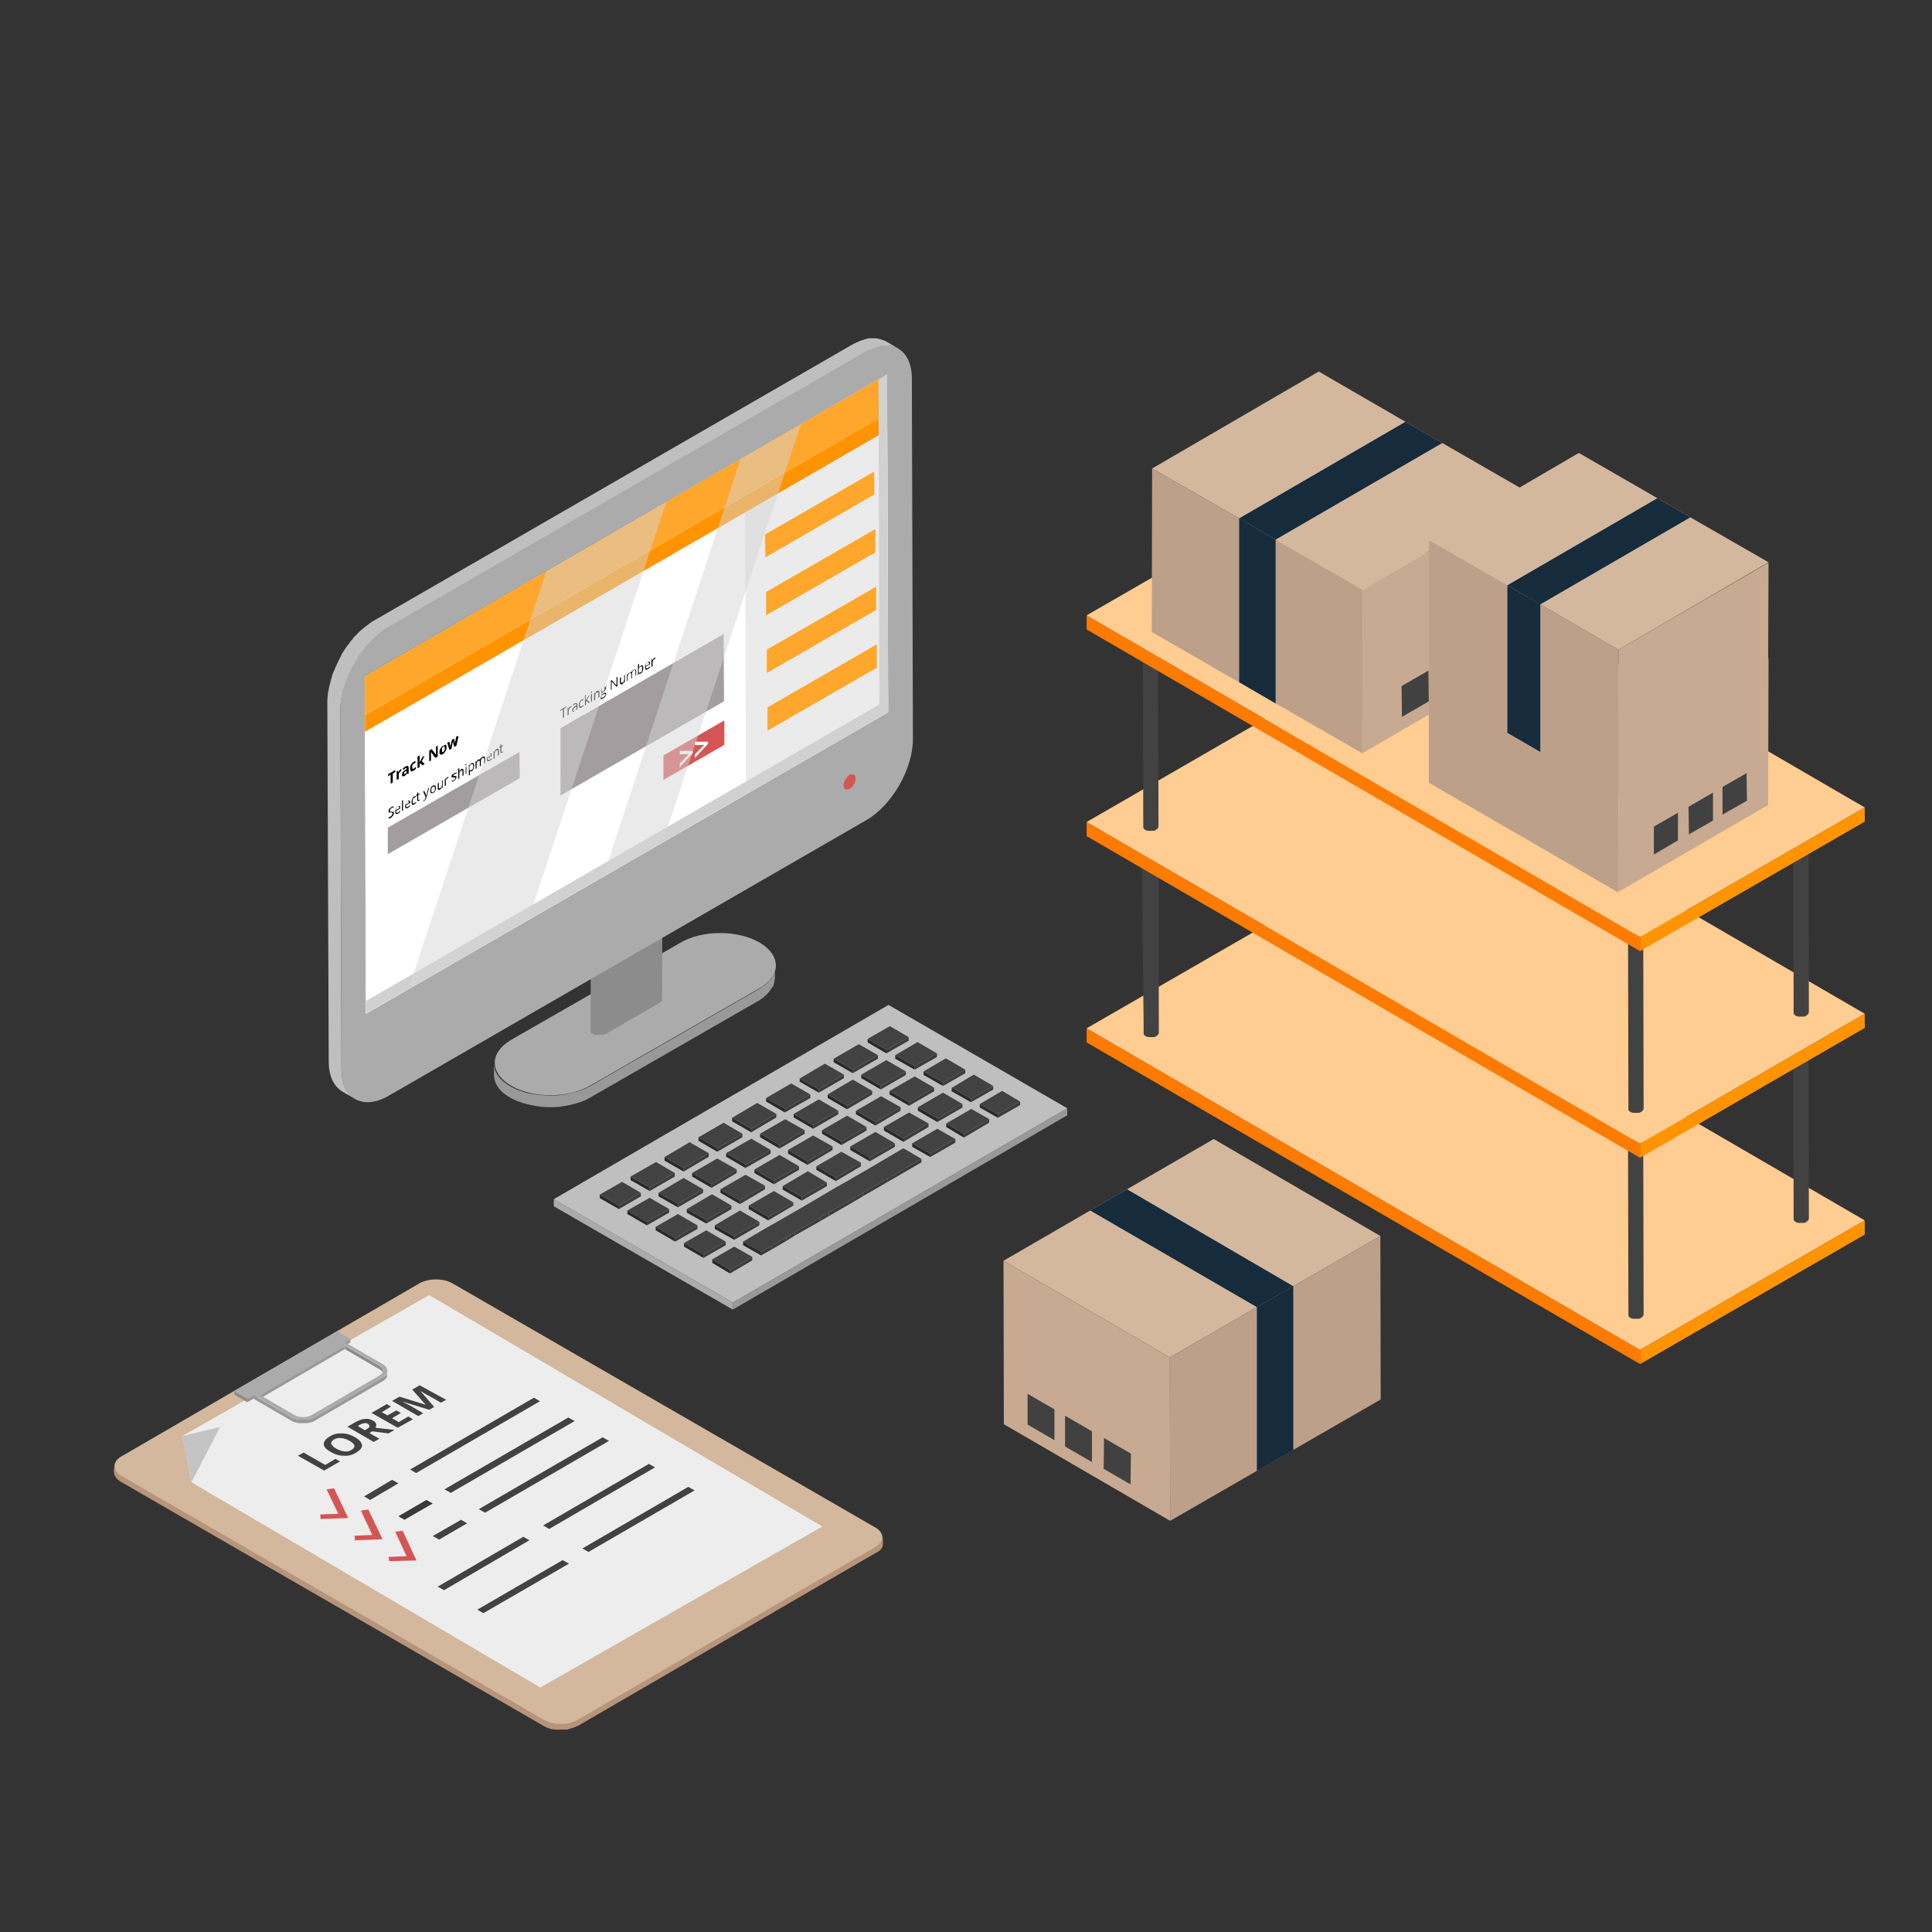 <?xml version="1.0" encoding="utf-8"?>
<!-- Generator: Adobe Illustrator 27.0.0, SVG Export Plug-In . SVG Version: 6.00 Build 0)  -->
<svg version="1.1" id="katman_1" xmlns="http://www.w3.org/2000/svg" xmlns:xlink="http://www.w3.org/1999/xlink" x="0px" y="0px"
	 viewBox="0 0 546 546" style="enable-background:new 0 0 546 546;" xml:space="preserve">
<rect x="0" y="0" width="546" height="546" fill="#333333" stroke="none"/>
<style type="text/css">
	.st0{fill:#999999;}
	.st1{fill:#ABABAB;}
	.st2{fill:#BFBFBF;}
	.st3{enable-background:new    ;}
	.st4{fill:#3B3B3B;}
	.st5{fill:#292929;}
	.st6{fill:#424242;}
	.st7{fill:#8C8C8C;}
	.st8{fill:#868686;}
	.st9{fill:#FFFFFF;}
	.st10{fill:#EBEBEB;}
	.st11{clip-path:url(#SVGID_00000053537777051337039560000015144224628284118151_);}
	.st12{fill:#FFA72C;}
	.st13{fill:#D55555;}
	.st14{fill:#A39D9F;}
	.st15{fill:#F2AE1D;}
	.st16{fill:#FF9400;}
	.st17{clip-path:url(#SVGID_00000053537777051337039560000015144224628284118151_);fill:#D1D1D1;}
	.st18{opacity:0.5;}
	.st19{fill:#D6D6D6;}
	.st20{fill:#FD7B00;}
	.st21{fill:#FFCC91;}
	.st22{fill:#B8947A;}
	.st23{fill:#D3B89D;}
	.st24{fill:#EDEDED;}
	.st25{fill:#C4C4C4;}
	.st26{fill:#393939;}
	.st27{fill:#BDA08A;}
	.st28{fill:#162B3C;}
	.st29{fill:#C7AA91;}
	.st30{fill:#414141;}
</style>
<g>
	<g>
		<polygon class="st0" points="301.6,313.2 301.6,315.2 207.1,370.1 207.1,368.1 		"/>
	</g>
	<g>
		<polygon class="st1" points="207.1,368.1 207.1,370.1 156.5,340.9 156.5,338.9 		"/>
	</g>
	<g>
		<polygon class="st2" points="301.6,313.2 207.1,368.1 156.5,338.9 251.1,284 		"/>
	</g>
	<g>
		<g class="st3">
			<g>
				<polygon class="st4" points="256.8,293.1 256.8,294.1 250.5,297.7 250.5,296.7 				"/>
			</g>
			<g>
				<polygon class="st5" points="250.5,296.7 250.5,297.7 245.2,294.6 245.2,293.6 				"/>
			</g>
			<g>
				<polygon class="st6" points="256.8,293.1 250.5,296.7 245.2,293.6 251.5,290 				"/>
			</g>
		</g>
		<g class="st3">
			<g>
				<polygon class="st4" points="264.8,297.7 264.8,298.7 258.5,302.3 258.5,301.3 				"/>
			</g>
			<g>
				<polygon class="st5" points="258.5,301.3 258.5,302.3 253,299.2 253,298.2 				"/>
			</g>
			<g>
				<polygon class="st6" points="264.8,297.7 258.5,301.3 253,298.2 259.3,294.5 				"/>
			</g>
		</g>
		<g class="st3">
			<g>
				<polygon class="st4" points="272.8,302.3 272.8,303.3 266.5,306.9 266.5,305.9 				"/>
			</g>
			<g>
				<polygon class="st5" points="266.5,305.9 266.5,306.9 261,303.8 261,302.8 				"/>
			</g>
			<g>
				<polygon class="st6" points="272.8,302.3 266.5,305.9 261,302.8 267.3,299.1 				"/>
			</g>
		</g>
		<g class="st3">
			<g>
				<polygon class="st4" points="248.1,298.2 248.1,299.2 241,303.3 241,302.3 				"/>
			</g>
			<g>
				<polygon class="st5" points="241,302.3 241,303.3 235.6,300.2 235.6,299.2 				"/>
			</g>
			<g>
				<polygon class="st6" points="248.1,298.2 241,302.3 235.6,299.2 242.7,295.1 				"/>
			</g>
		</g>
		<g class="st3">
			<g>
				<polygon class="st4" points="256,302.8 256,303.8 248.9,307.9 248.9,306.9 				"/>
			</g>
			<g>
				<polygon class="st5" points="248.9,306.9 248.9,307.9 243.4,304.7 243.4,303.7 				"/>
			</g>
			<g>
				<polygon class="st6" points="256,302.8 248.9,306.9 243.4,303.7 250.5,299.6 				"/>
			</g>
		</g>
		<g class="st3">
			<g>
				<polygon class="st4" points="264,307.4 264,308.4 256.9,312.5 256.9,311.5 				"/>
			</g>
			<g>
				<polygon class="st5" points="256.9,311.5 256.9,312.5 251.4,309.3 251.4,308.3 				"/>
			</g>
			<g>
				<polygon class="st6" points="264,307.4 256.9,311.5 251.4,308.3 258.5,304.2 				"/>
			</g>
		</g>
		<g class="st3">
			<g>
				<polygon class="st4" points="238.5,303.7 238.5,304.7 231.4,308.8 231.4,307.8 				"/>
			</g>
			<g>
				<polygon class="st5" points="231.4,307.8 231.4,308.8 226,305.7 226,304.8 				"/>
			</g>
			<g>
				<polygon class="st6" points="238.5,303.7 231.4,307.8 226,304.8 233.1,300.6 				"/>
			</g>
		</g>
		<g class="st3">
			<g>
				<polygon class="st4" points="246.5,308.3 246.5,309.3 239.4,313.5 239.4,312.5 				"/>
			</g>
			<g>
				<polygon class="st5" points="239.4,312.5 239.4,313.5 233.9,310.3 233.9,309.3 				"/>
			</g>
			<g>
				<polygon class="st6" points="246.5,308.3 239.4,312.5 233.9,309.3 241,305.1 				"/>
			</g>
		</g>
		<g class="st3">
			<g>
				<polygon class="st4" points="254.5,312.9 254.5,313.9 247.4,318.1 247.4,317.1 				"/>
			</g>
			<g>
				<polygon class="st5" points="247.4,317.1 247.4,318.1 241.9,314.9 241.9,313.9 				"/>
			</g>
			<g>
				<polygon class="st6" points="254.5,312.9 247.4,317.1 241.9,313.9 249,309.8 				"/>
			</g>
		</g>
		<g class="st3">
			<g>
				<polygon class="st4" points="229,309.3 229,310.3 221.8,314.4 221.9,313.4 				"/>
			</g>
			<g>
				<polygon class="st5" points="221.9,313.4 221.8,314.4 216.5,311.3 216.5,310.3 				"/>
			</g>
			<g>
				<polygon class="st6" points="229,309.3 221.9,313.4 216.5,310.3 223.6,306.2 				"/>
			</g>
		</g>
		<g class="st3">
			<g>
				<polygon class="st4" points="236.9,313.9 236.9,314.9 229.8,319 229.8,318 				"/>
			</g>
			<g>
				<polygon class="st5" points="229.8,318 229.8,319 224.3,315.8 224.3,314.8 				"/>
			</g>
			<g>
				<polygon class="st6" points="236.9,313.9 229.8,318 224.3,314.8 231.4,310.7 				"/>
			</g>
		</g>
		<g class="st3">
			<g>
				<polygon class="st4" points="244.9,318.5 244.9,319.5 237.8,323.6 237.8,322.6 				"/>
			</g>
			<g>
				<polygon class="st5" points="237.8,322.6 237.8,323.6 232.3,320.4 232.3,319.4 				"/>
			</g>
			<g>
				<polygon class="st6" points="244.9,318.5 237.8,322.6 232.3,319.4 239.4,315.3 				"/>
			</g>
		</g>
		<g class="st3">
			<g>
				<polygon class="st4" points="219.4,314.8 219.4,315.8 212.3,320 212.3,319 				"/>
			</g>
			<g>
				<polygon class="st5" points="212.3,319 212.3,320 206.9,316.9 206.9,315.9 				"/>
			</g>
			<g>
				<polygon class="st6" points="219.4,314.8 212.3,319 206.9,315.9 214,311.7 				"/>
			</g>
		</g>
		<g class="st3">
			<g>
				<polygon class="st4" points="227.4,319.4 227.4,320.4 220.3,324.6 220.3,323.6 				"/>
			</g>
			<g>
				<polygon class="st5" points="220.3,323.6 220.3,324.6 214.8,321.4 214.8,320.4 				"/>
			</g>
			<g>
				<polygon class="st6" points="227.4,319.4 220.3,323.6 214.8,320.4 221.9,316.3 				"/>
			</g>
		</g>
		<g class="st3">
			<g>
				<polygon class="st4" points="235.3,324 235.3,325 228.2,329.2 228.2,328.2 				"/>
			</g>
			<g>
				<polygon class="st5" points="228.2,328.2 228.2,329.2 222.7,326 222.7,325 				"/>
			</g>
			<g>
				<polygon class="st6" points="235.3,324 228.2,328.2 222.7,325 229.8,320.9 				"/>
			</g>
		</g>
		<g class="st3">
			<g>
				<polygon class="st4" points="209.8,320.4 209.8,321.4 202.7,325.5 202.7,324.5 				"/>
			</g>
			<g>
				<polygon class="st5" points="202.7,324.5 202.7,325.5 197.4,322.4 197.4,321.4 				"/>
			</g>
			<g>
				<polygon class="st6" points="209.8,320.4 202.7,324.5 197.4,321.4 204.5,317.3 				"/>
			</g>
		</g>
		<g class="st3">
			<g>
				<polygon class="st4" points="217.8,325 217.8,326 210.7,330.1 210.7,329.1 				"/>
			</g>
			<g>
				<polygon class="st5" points="210.7,329.1 210.7,330.1 205.2,326.9 205.2,325.9 				"/>
			</g>
			<g>
				<polygon class="st6" points="217.8,325 210.7,329.1 205.2,325.9 212.3,321.8 				"/>
			</g>
		</g>
		<g class="st3">
			<g>
				<polygon class="st4" points="225.8,329.6 225.8,330.6 218.7,334.7 218.7,333.7 				"/>
			</g>
			<g>
				<polygon class="st5" points="218.7,333.7 218.7,334.7 213.2,331.5 213.2,330.5 				"/>
			</g>
			<g>
				<polygon class="st6" points="225.8,329.6 218.7,333.7 213.2,330.5 220.3,326.4 				"/>
			</g>
		</g>
		<g class="st3">
			<g>
				<polygon class="st4" points="200.3,325.9 200.3,326.9 193.2,331.1 193.2,330.1 				"/>
			</g>
			<g>
				<polygon class="st5" points="193.2,330.1 193.2,331.1 187.8,328 187.8,327 				"/>
			</g>
			<g>
				<polygon class="st6" points="200.3,325.9 193.2,330.1 187.8,327 194.9,322.8 				"/>
			</g>
		</g>
		<g class="st3">
			<g>
				<polygon class="st4" points="208.2,330.5 208.2,331.5 201.1,335.7 201.1,334.7 				"/>
			</g>
			<g>
				<polygon class="st5" points="201.1,334.7 201.1,335.7 195.6,332.5 195.6,331.5 				"/>
			</g>
			<g>
				<polygon class="st6" points="208.2,330.5 201.1,334.7 195.6,331.5 202.7,327.4 				"/>
			</g>
		</g>
		<g class="st3">
			<g>
				<polygon class="st4" points="216.2,335.1 216.2,336.1 209.1,340.3 209.1,339.3 				"/>
			</g>
			<g>
				<polygon class="st5" points="209.1,339.3 209.1,340.3 203.6,337.1 203.6,336.1 				"/>
			</g>
			<g>
				<polygon class="st6" points="216.2,335.1 209.1,339.3 203.6,336.1 210.7,332 				"/>
			</g>
		</g>
		<g class="st3">
			<g>
				<polygon class="st4" points="190.7,331.5 190.7,332.5 183.6,336.6 183.6,335.6 				"/>
			</g>
			<g>
				<polygon class="st5" points="183.6,335.6 183.6,336.6 178.2,333.5 178.2,332.5 				"/>
			</g>
			<g>
				<polygon class="st6" points="190.7,331.5 183.6,335.6 178.2,332.5 185.4,328.4 				"/>
			</g>
		</g>
		<g class="st3">
			<g>
				<polygon class="st4" points="198.7,336.1 198.7,337.1 191.6,341.2 191.6,340.2 				"/>
			</g>
			<g>
				<polygon class="st5" points="191.6,340.2 191.6,341.2 186.1,338.1 186.1,337.1 				"/>
			</g>
			<g>
				<polygon class="st6" points="198.7,336.1 191.6,340.2 186.1,337.1 193.2,332.9 				"/>
			</g>
		</g>
		<g class="st3">
			<g>
				<polygon class="st4" points="206.7,340.7 206.7,341.7 199.6,345.8 199.6,344.8 				"/>
			</g>
			<g>
				<polygon class="st5" points="199.6,344.8 199.6,345.8 194.1,342.7 194.1,341.7 				"/>
			</g>
			<g>
				<polygon class="st6" points="206.7,340.7 199.6,344.8 194.1,341.7 201.2,337.5 				"/>
			</g>
		</g>
		<g class="st3">
			<g>
				<polygon class="st4" points="280.7,306.9 280.7,307.9 274.4,311.5 274.4,310.5 				"/>
			</g>
			<g>
				<polygon class="st5" points="274.4,310.5 274.4,311.5 268.9,308.4 269,307.4 				"/>
			</g>
			<g>
				<polygon class="st6" points="280.7,306.9 274.4,310.5 269,307.4 275.2,303.7 				"/>
			</g>
		</g>
		<g class="st3">
			<g>
				<polygon class="st4" points="272,312 272,313 264.9,317.1 264.9,316.1 				"/>
			</g>
			<g>
				<polygon class="st5" points="264.9,316.1 264.9,317.1 259.4,313.9 259.4,312.9 				"/>
			</g>
			<g>
				<polygon class="st6" points="272,312 264.9,316.1 259.4,312.9 266.5,308.8 				"/>
			</g>
		</g>
		<g class="st3">
			<g>
				<polygon class="st4" points="262.4,317.5 262.4,318.5 255.3,322.7 255.3,321.7 				"/>
			</g>
			<g>
				<polygon class="st5" points="255.3,321.7 255.3,322.7 249.8,319.5 249.8,318.5 				"/>
			</g>
			<g>
				<polygon class="st6" points="262.4,317.5 255.3,321.7 249.8,318.5 256.9,314.4 				"/>
			</g>
		</g>
		<g class="st3">
			<g>
				<polygon class="st4" points="252.9,323.1 252.9,324.1 245.8,328.2 245.8,327.2 				"/>
			</g>
			<g>
				<polygon class="st5" points="245.8,327.2 245.8,328.2 240.3,325 240.3,324 				"/>
			</g>
			<g>
				<polygon class="st6" points="252.9,323.1 245.8,327.2 240.3,324 247.4,319.9 				"/>
			</g>
		</g>
		<g class="st3">
			<g>
				<polygon class="st4" points="243.3,328.6 243.3,329.6 236.2,333.8 236.2,332.8 				"/>
			</g>
			<g>
				<polygon class="st5" points="236.2,332.8 236.2,333.8 230.7,330.6 230.7,329.6 				"/>
			</g>
			<g>
				<polygon class="st6" points="243.3,328.6 236.2,332.8 230.7,329.6 237.8,325.5 				"/>
			</g>
		</g>
		<g class="st3">
			<g>
				<polygon class="st4" points="288.3,311.3 288.3,312.3 282,315.9 282,314.9 				"/>
			</g>
			<g>
				<polygon class="st5" points="282,314.9 282,315.9 276.9,313 276.9,312 				"/>
			</g>
			<g>
				<polygon class="st6" points="288.3,311.3 282,314.9 276.9,312 283.2,308.3 				"/>
			</g>
		</g>
		<g class="st3">
			<g>
				<polygon class="st4" points="233.7,334.2 233.7,335.2 226.6,339.3 226.6,338.3 				"/>
			</g>
			<g>
				<polygon class="st5" points="226.6,338.3 226.6,339.3 221.2,336.2 221.2,335.2 				"/>
			</g>
			<g>
				<polygon class="st6" points="233.7,334.2 226.6,338.3 221.2,335.2 228.3,331 				"/>
			</g>
		</g>
		<g class="st3">
			<g>
				<polygon class="st4" points="224.2,339.8 224.2,340.7 217.1,344.9 217.1,343.9 				"/>
			</g>
			<g>
				<polygon class="st5" points="217.1,343.9 217.1,344.9 211.6,341.7 211.6,340.7 				"/>
			</g>
			<g>
				<polygon class="st6" points="224.2,339.8 217.1,343.9 211.6,340.7 218.7,336.6 				"/>
			</g>
		</g>
		<g class="st3">
			<g>
				<polygon class="st4" points="214.6,345.3 214.6,346.3 207.5,350.4 207.5,349.4 				"/>
			</g>
			<g>
				<polygon class="st5" points="207.5,349.4 207.5,350.4 202,347.3 202,346.3 				"/>
			</g>
			<g>
				<polygon class="st6" points="214.6,345.3 207.5,349.4 202,346.3 209.1,342.1 				"/>
			</g>
		</g>
		<g class="st3">
			<g>
				<polygon class="st4" points="279.6,316.3 279.5,317.3 272.4,321.5 272.4,320.5 				"/>
			</g>
			<g>
				<polygon class="st5" points="272.4,320.5 272.4,321.5 267.4,318.5 267.4,317.5 				"/>
			</g>
			<g>
				<polygon class="st6" points="279.6,316.3 272.4,320.5 267.4,317.5 274.5,313.4 				"/>
			</g>
		</g>
		<g class="st3">
			<g>
				<polygon class="st4" points="270,321.9 270,322.9 262.9,327 262.9,326 				"/>
			</g>
			<g>
				<polygon class="st5" points="262.9,326 262.9,327 257.8,324.1 257.8,323.1 				"/>
			</g>
			<g>
				<polygon class="st6" points="270,321.9 262.9,326 257.8,323.1 264.9,319 				"/>
			</g>
		</g>
		<g class="st3">
			<g>
				<polygon class="st4" points="260.4,327.5 260.4,328.5 250.9,334 250.9,333 				"/>
			</g>
			<g>
				<polygon class="st4" points="250.9,333 250.9,334 243.8,338.1 243.8,337.1 				"/>
			</g>
			<g>
				<polygon class="st4" points="243.8,337.1 243.8,338.1 241.3,339.6 241.3,338.6 				"/>
			</g>
			<g>
				<polygon class="st4" points="241.3,338.6 241.3,339.6 234.2,343.7 234.2,342.7 				"/>
			</g>
			<g>
				<polygon class="st4" points="234.2,342.7 234.2,343.7 231.8,345.1 231.8,344.1 				"/>
			</g>
			<g>
				<polygon class="st4" points="231.8,344.1 231.8,345.1 224.6,349.2 224.7,348.2 				"/>
			</g>
			<g>
				<polygon class="st4" points="224.7,348.2 224.6,349.2 222.2,350.7 222.2,349.7 				"/>
			</g>
			<g>
				<polygon class="st4" points="222.2,349.7 222.2,350.7 218.1,353.1 218.1,352.1 				"/>
			</g>
			<g>
				<polygon class="st6" points="260.4,327.5 250.9,333 243.8,337.1 241.3,338.6 234.2,342.7 231.8,344.1 224.7,348.2 222.2,349.7 
					218.1,352.1 215.1,353.8 210,350.9 213,349.1 217.1,346.7 219.6,345.3 226.7,341.2 229.1,339.8 236.2,335.6 238.7,334.2 
					245.8,330.1 255.3,324.5 				"/>
			</g>
			<g>
				<polygon class="st4" points="218.1,352.1 218.1,353.1 215.1,354.8 215.1,353.8 				"/>
			</g>
			<g>
				<polygon class="st5" points="215.1,353.8 215.1,354.8 210,351.9 210,350.9 				"/>
			</g>
		</g>
		<g class="st3">
			<g>
				<polygon class="st4" points="181.1,337.1 181.1,338.1 174.9,341.7 174.9,340.7 				"/>
			</g>
			<g>
				<polygon class="st5" points="174.9,340.7 174.9,341.7 169.5,338.6 169.5,337.6 				"/>
			</g>
			<g>
				<polygon class="st6" points="181.1,337.1 174.9,340.7 169.5,337.6 175.8,334 				"/>
			</g>
		</g>
		<g class="st3">
			<g>
				<polygon class="st4" points="189.1,341.7 189.1,342.7 182.8,346.3 182.8,345.3 				"/>
			</g>
			<g>
				<polygon class="st5" points="182.8,345.3 182.8,346.3 177.3,343.1 177.3,342.1 				"/>
			</g>
			<g>
				<polygon class="st6" points="189.1,341.7 182.8,345.3 177.3,342.1 183.6,338.5 				"/>
			</g>
		</g>
		<g class="st3">
			<g>
				<polygon class="st4" points="197.1,346.3 197.1,347.3 190.8,350.9 190.8,349.9 				"/>
			</g>
			<g>
				<polygon class="st5" points="190.8,349.9 190.8,350.9 185.3,347.7 185.3,346.7 				"/>
			</g>
			<g>
				<polygon class="st6" points="197.1,346.3 190.8,349.9 185.3,346.7 191.6,343.1 				"/>
			</g>
		</g>
		<g class="st3">
			<g>
				<polygon class="st4" points="205.1,350.9 205.1,351.9 198.8,355.5 198.8,354.5 				"/>
			</g>
			<g>
				<polygon class="st5" points="198.8,354.5 198.8,355.5 193.3,352.3 193.3,351.3 				"/>
			</g>
			<g>
				<polygon class="st6" points="205.1,350.9 198.8,354.5 193.3,351.3 199.6,347.7 				"/>
			</g>
		</g>
		<g class="st3">
			<g>
				<polygon class="st4" points="212.6,355.2 212.6,356.2 206.3,359.9 206.3,358.9 				"/>
			</g>
			<g>
				<polygon class="st5" points="206.3,358.9 206.3,359.9 201.3,356.9 201.3,355.9 				"/>
			</g>
			<g>
				<polygon class="st6" points="212.6,355.2 206.3,358.9 201.3,355.9 207.5,352.3 				"/>
			</g>
		</g>
	</g>
</g>
<g>
	<g>
		<path class="st0" d="M219.2,273.3c0,0.2,0,0.3-0.1,0.5c0,0.1-0.1,0.3-0.1,0.4c0,0.2-0.1,0.3-0.1,0.5c0,0.1-0.1,0.3-0.2,0.4
			c-0.1,0.2-0.1,0.3-0.2,0.5c-0.1,0.1-0.1,0.2-0.2,0.4c-0.1,0.2-0.2,0.4-0.4,0.6c-0.1,0.1-0.2,0.2-0.3,0.3c-0.2,0.2-0.4,0.5-0.6,0.7
			c-0.1,0.1-0.2,0.2-0.3,0.3c-0.2,0.1-0.3,0.3-0.5,0.4c-0.1,0.1-0.3,0.2-0.5,0.4c-0.2,0.1-0.4,0.2-0.6,0.4c-0.2,0.1-0.4,0.3-0.6,0.4
			l-48,27.6c-0.7,0.4-1.4,0.7-2.2,1c-0.2,0.1-0.4,0.2-0.6,0.2c-0.5,0.2-1,0.3-1.5,0.4c-0.5,0.1-1,0.3-1.6,0.4
			c-0.7,0.1-1.3,0.3-2,0.3c-0.1,0-0.3,0-0.4,0.1c-0.9,0.1-1.8,0.1-2.7,0.1c-0.1,0-0.3,0-0.4,0c-0.9,0-1.8-0.1-2.6-0.2
			c-0.1,0-0.3,0-0.4,0c-0.9-0.1-1.7-0.3-2.5-0.4c-0.2,0-0.3-0.1-0.5-0.1c-0.8-0.2-1.5-0.4-2.2-0.7c-0.1,0-0.2-0.1-0.3-0.1
			c-0.9-0.3-1.7-0.7-2.4-1.1c-3.1-1.8-4.6-4.1-4.6-6.4l0,3.2c0,2.3,1.5,4.7,4.6,6.4c0.7,0.4,1.5,0.8,2.3,1.1c0,0,0.1,0,0.1,0
			c0.1,0,0.2,0.1,0.3,0.1c0.5,0.2,1,0.4,1.5,0.5c0.2,0.1,0.5,0.1,0.7,0.2c0.2,0,0.3,0.1,0.5,0.1c0.2,0,0.3,0.1,0.5,0.1
			c0.5,0.1,1,0.2,1.6,0.3c0.2,0,0.3,0,0.5,0.1c0.1,0,0.3,0,0.4,0c0.2,0,0.4,0.1,0.6,0.1c0.5,0,1,0.1,1.5,0.1c0.1,0,0.3,0,0.4,0
			c0.1,0,0.3,0,0.4,0c0.3,0,0.5,0,0.8,0c0.6,0,1.2-0.1,1.7-0.1c0,0,0.1,0,0.1,0c0.1,0,0.2,0,0.4-0.1c0.5-0.1,1-0.1,1.5-0.2
			c0.2,0,0.4-0.1,0.5-0.1c0.5-0.1,1.1-0.2,1.6-0.4c0.3-0.1,0.6-0.1,0.9-0.2c0.2-0.1,0.4-0.2,0.6-0.2c0.2-0.1,0.4-0.1,0.6-0.2
			c0.8-0.3,1.5-0.6,2.2-1l48-27.6c0.1,0,0.2-0.1,0.2-0.1c0.1-0.1,0.2-0.2,0.4-0.3c0.2-0.1,0.4-0.3,0.6-0.4c0.2-0.1,0.3-0.2,0.4-0.4
			c0.2-0.1,0.3-0.3,0.5-0.4c0,0,0.1-0.1,0.1-0.1c0.1-0.1,0.1-0.1,0.2-0.2c0.2-0.2,0.5-0.5,0.6-0.7c0-0.1,0.1-0.1,0.2-0.2
			c0-0.1,0.1-0.1,0.1-0.2c0.1-0.2,0.3-0.4,0.4-0.6c0-0.1,0.1-0.2,0.2-0.2c0,0,0-0.1,0.1-0.1c0.1-0.2,0.2-0.3,0.2-0.5
			c0-0.1,0.1-0.2,0.1-0.3c0,0,0-0.1,0-0.1c0.1-0.2,0.1-0.3,0.1-0.5c0-0.1,0.1-0.2,0.1-0.3c0,0,0-0.1,0-0.1c0-0.2,0-0.3,0.1-0.5
			c0-0.1,0-0.2,0-0.3c0,0,0-0.1,0-0.1l0-3.2C219.3,273,219.3,273.2,219.2,273.3z"/>
		<g>
			<path class="st1" d="M192.5,266.3c6.1-3.5,16.1-3.5,22.2,0.1c6.1,3.6,6.1,9.3-0.1,12.9l-48,27.6c-6.1,3.5-16.1,3.5-22.2-0.1
				c-6.1-3.6-6.1-9.3,0-12.9L192.5,266.3z"/>
		</g>
		<path class="st7" d="M186.5,250.8c-1-0.6-2.6-0.6-3.6,0l-15.2,8.8c-0.5,0.3-0.7,0.7-0.7,1v0l-0.1,30.6c0,0.4,0.2,0.8,0.7,1
			c0.1,0.1,0.2,0.1,0.4,0.2c0.1,0,0.2,0.1,0.3,0.1c0,0,0.1,0,0.2,0c0,0,0,0,0,0c0,0,0.1,0,0.1,0c0.1,0,0.2,0,0.3,0
			c0.1,0,0.2,0,0.2,0c0.1,0,0.2,0,0.3,0c0,0,0.1,0,0.1,0c0,0,0,0,0,0c0,0,0.1,0,0.1,0c0.1,0,0.2,0,0.3,0c0.1,0,0.2,0,0.3,0
			c0,0,0.1,0,0.1,0c0,0,0.1,0,0.1,0c0.1,0,0.2,0,0.2-0.1c0.2-0.1,0.4-0.1,0.6-0.2l15.2-8.8c0,0,0,0,0,0c0.1-0.1,0.2-0.2,0.3-0.2
			c0.1-0.1,0.1-0.1,0.2-0.2c0,0,0,0,0,0c0,0,0,0,0,0c0,0,0-0.1,0.1-0.1c0,0,0-0.1,0.1-0.1c0,0,0-0.1,0-0.1c0,0,0-0.1,0-0.1l0.1-30.6
			c0,0,0,0,0,0c0,0.1-0.1,0.3-0.1,0.4C187.4,251.7,187.2,251.2,186.5,250.8z M167,260.9c0,0.1,0,0.3,0.1,0.4
			C167.1,261.1,167.1,261,167,260.9z M187.1,252.4C187.1,252.4,187.1,252.4,187.1,252.4c-0.1,0.2-0.3,0.3-0.6,0.5
			C186.8,252.7,187,252.6,187.1,252.4z"/>
		<g>
			<polygon class="st8" points="103.4,286.5 99.8,284.4 99.5,189 103.1,191.1 			"/>
		</g>
		<g>
			<polygon class="st9" points="250.7,105.8 251,201.3 103.4,286.5 103.1,191.1 			"/>
		</g>
		<g>
			<path class="st1" d="M244.4,99.4c7.3-4.2,13.3-0.8,13.3,7.6l0.3,101.9c0,8.4-5.9,18.7-13.2,22.9l-135,77.9
				c-7.3,4.2-13.3,0.8-13.3-7.6l-0.3-101.9c0-8.4,5.9-18.7,13.2-22.9L244.4,99.4z M251,201.3l-0.3-95.5l-147.6,85.2l0.3,95.5
				L251,201.3"/>
		</g>
		<path class="st2" d="M250.8,96.7c-0.2-0.1-0.4-0.2-0.5-0.3c0,0,0,0-0.1,0c-0.2-0.1-0.4-0.2-0.7-0.3c0,0-0.1,0-0.1,0
			c-0.1,0-0.1-0.1-0.2-0.1c-0.1,0-0.2-0.1-0.3-0.1c-0.1,0-0.3-0.1-0.4-0.1c-0.1,0-0.2,0-0.2-0.1c0,0-0.1,0-0.1,0
			c-0.3,0-0.5-0.1-0.8-0.1c0,0,0,0-0.1,0c-0.1,0-0.1,0-0.2,0c-0.2,0-0.4,0-0.6,0c-0.1,0-0.1,0-0.2,0c-0.1,0-0.3,0-0.4,0
			c-0.1,0-0.2,0-0.4,0c-0.1,0-0.2,0.1-0.3,0.1c-0.2,0-0.4,0.1-0.5,0.1c-0.1,0-0.2,0-0.3,0.1c-0.1,0-0.2,0.1-0.3,0.1
			c-0.3,0.1-0.6,0.2-0.9,0.3c-0.1,0-0.2,0.1-0.3,0.1c-0.1,0-0.1,0.1-0.2,0.1c-0.5,0.2-1.1,0.5-1.7,0.8l-135,77.9
			c-0.4,0.2-0.8,0.5-1.3,0.8c-0.1,0.1-0.3,0.2-0.4,0.3c-0.3,0.2-0.5,0.4-0.8,0.6c-0.2,0.1-0.3,0.3-0.5,0.4c-0.2,0.2-0.5,0.4-0.7,0.6
			c-0.2,0.1-0.3,0.3-0.5,0.4c-0.1,0.1-0.2,0.2-0.3,0.3c-0.1,0.1-0.2,0.2-0.3,0.3c-0.3,0.3-0.6,0.6-0.9,0.9c-0.1,0.1-0.2,0.2-0.3,0.3
			c-0.1,0.1-0.1,0.2-0.2,0.3c-0.2,0.2-0.3,0.4-0.5,0.6c-0.1,0.1-0.2,0.3-0.3,0.4c-0.1,0.1-0.2,0.2-0.3,0.4c-0.1,0.2-0.2,0.3-0.4,0.5
			c-0.1,0.1-0.2,0.2-0.3,0.4c-0.1,0.2-0.3,0.4-0.4,0.6c-0.1,0.1-0.2,0.3-0.3,0.4c0,0.1-0.1,0.1-0.1,0.2c-0.2,0.4-0.5,0.7-0.7,1.1
			c0,0,0,0,0,0.1c0,0.1-0.1,0.2-0.1,0.2c-0.1,0.3-0.3,0.5-0.4,0.8c-0.1,0.1-0.1,0.3-0.2,0.4c-0.1,0.1-0.1,0.3-0.2,0.4
			c-0.1,0.1-0.1,0.2-0.2,0.4c-0.1,0.3-0.3,0.6-0.4,0.9c0,0.1-0.1,0.1-0.1,0.2c0,0,0,0,0,0c-0.2,0.4-0.3,0.8-0.5,1.2
			c0,0.1-0.1,0.1-0.1,0.2c-0.1,0.1-0.1,0.3-0.2,0.4c-0.1,0.2-0.1,0.4-0.2,0.6c-0.1,0.2-0.1,0.3-0.1,0.5c-0.1,0.2-0.1,0.4-0.2,0.6
			c0,0.1-0.1,0.2-0.1,0.3c-0.1,0.2-0.1,0.4-0.1,0.6c-0.1,0.2-0.1,0.5-0.2,0.7c0,0.1,0,0.2-0.1,0.2c0,0.2-0.1,0.3-0.1,0.5
			c-0.1,0.4-0.1,0.7-0.2,1.1c0,0.1,0,0.2-0.1,0.3c0,0.1,0,0.2,0,0.3c-0.1,0.8-0.2,1.6-0.2,2.3L92.9,300c0,4.2,1.5,7.1,3.9,8.5
			c1.1,0.7,2.3,1.3,3.4,2c0.1,0,0.1,0.1,0.2,0.1c-2.4-1.4-3.9-4.3-3.9-8.5l-0.3-101.9c0-0.8,0.1-1.5,0.2-2.3c0-0.2,0-0.4,0.1-0.6
			c0-0.3,0.1-0.7,0.2-1c0-0.2,0.1-0.5,0.1-0.7c0-0.2,0.1-0.4,0.2-0.7c0.1-0.3,0.2-0.6,0.3-1c0.1-0.2,0.1-0.4,0.2-0.5
			c0.1-0.4,0.2-0.7,0.4-1.1c0-0.1,0.1-0.3,0.1-0.4c0.2-0.5,0.4-1,0.6-1.5c0,0,0-0.1,0.1-0.1c0.2-0.4,0.4-0.9,0.6-1.3
			c0.1-0.1,0.1-0.2,0.2-0.4c0.2-0.4,0.4-0.8,0.7-1.2c0-0.1,0.1-0.1,0.1-0.2c0.3-0.5,0.6-0.9,0.8-1.4c0.1-0.1,0.2-0.2,0.2-0.3
			c0.2-0.3,0.4-0.7,0.7-1c0.1-0.2,0.2-0.3,0.4-0.5c0.2-0.3,0.4-0.5,0.6-0.8c0.2-0.2,0.3-0.4,0.5-0.6c0.2-0.2,0.3-0.4,0.5-0.6
			c0.3-0.3,0.6-0.6,0.9-0.9c0.2-0.2,0.4-0.4,0.6-0.6c0.1-0.1,0.3-0.3,0.4-0.4c0.2-0.2,0.5-0.4,0.8-0.7c0.1-0.1,0.3-0.2,0.4-0.4
			c0.3-0.2,0.6-0.4,0.8-0.6c0.1-0.1,0.3-0.2,0.4-0.3c0.4-0.3,0.8-0.6,1.3-0.8l135-77.9c0.6-0.3,1.1-0.6,1.7-0.8
			c0.2-0.1,0.4-0.1,0.5-0.2c0.3-0.1,0.6-0.2,0.9-0.3c0.2-0.1,0.4-0.1,0.6-0.2c0.2,0,0.4-0.1,0.5-0.1c0.2,0,0.5-0.1,0.7-0.1
			c0.1,0,0.3,0,0.4,0c0.3,0,0.6,0,0.9,0c0.1,0,0.1,0,0.2,0c0.3,0,0.7,0.1,1,0.1c0.1,0,0.1,0,0.2,0.1c0.3,0.1,0.5,0.1,0.7,0.2
			c0.1,0,0.2,0,0.2,0.1c0.3,0.1,0.6,0.3,0.9,0.4C252.8,97.9,251.8,97.3,250.8,96.7z"/>
		<g>
			<polygon class="st9" points="250.7,105.8 251,201.3 103.4,286.5 103.1,191.1 			"/>
		</g>
		<polygon class="st10" points="103.4,286.5 251,201.3 250.7,105.8 103.4,286.5 		"/>
	</g>
	<g>
		<defs>
			<polygon id="SVGID_1_" points="250.7,105.8 103.1,191.1 103.4,286.5 251,201.3 			"/>
		</defs>
		<clipPath id="SVGID_00000070822602724618921250000001964057140520590259_">
			<use xlink:href="#SVGID_1_"  style="overflow:visible;"/>
		</clipPath>
		<g style="clip-path:url(#SVGID_00000070822602724618921250000001964057140520590259_);">
			<g>
				<polygon class="st12" points="247.1,133.2 247.2,139.7 216.3,157.6 216.2,151 				"/>
			</g>
			<g>
				<path class="st10" d="M210.6,144.8l42.4-24.5l0.2,80.8l-42.4,24.5L210.6,144.8z M216.5,167.3l0,6.6l30.9-17.8l0-6.6L216.5,167.3
					 M216.7,183.6l0,6.6l30.9-17.8l0-6.6L216.7,183.6 M247.8,188.7l0-6.6l-30.9,17.8l0,6.6L247.8,188.7 M216.2,151l0,6.6l30.9-17.8
					l0-6.6L216.2,151"/>
			</g>
			<g>
				<polygon class="st12" points="247.8,182.1 247.8,188.7 216.9,206.5 216.9,199.9 				"/>
			</g>
			<g>
				<polygon class="st12" points="247.6,165.8 247.6,172.4 216.7,190.2 216.7,183.6 				"/>
			</g>
			<g>
				<path d="M179.1,189.3c0.2-0.1,0.4-0.1,0.5-0.1c0.1,0.1,0.2,0.2,0.2,0.5l0,1.3l-0.3,0.2l0-1.3c0-0.2,0-0.3-0.1-0.3
					c-0.1,0-0.2,0-0.3,0c-0.2,0.1-0.3,0.2-0.4,0.4c-0.1,0.2-0.1,0.4-0.1,0.6l0,1.2l-0.3,0.2l0-1.3c0-0.2,0-0.3-0.1-0.3
					c-0.1,0-0.2,0-0.3,0c-0.2,0.1-0.3,0.2-0.4,0.4c-0.1,0.2-0.1,0.4-0.1,0.6l0,1.1l-0.3,0.2l0-2.1l0.2-0.1l0,0.3l0,0
					c0-0.1,0.1-0.3,0.2-0.4c0.1-0.1,0.2-0.2,0.3-0.3c0.3-0.2,0.5-0.1,0.5,0l0,0c0.1-0.1,0.1-0.3,0.2-0.4
					C178.9,189.4,179,189.3,179.1,189.3z"/>
			</g>
			<g>
				<path d="M174.5,191.3l0,2.7l-0.3,0.2l-1.3-1.5l0,0c0,0.3,0,0.5,0,0.7l0,1.6l-0.3,0.1l0-2.7l0.3-0.2l1.3,1.5l0,0c0,0,0-0.1,0-0.3
					c0-0.2,0-0.3,0-0.4l0-1.6L174.5,191.3z"/>
			</g>
			<path class="st9" d="M210.6,144.8l0.2,80.8l-108.3,62.5l-0.2-80.8L210.6,144.8z M158.4,205.8l0.1,19l46.2-26.7l-0.1-19
				L158.4,205.8 M146.9,219.9l0-7.5l-37.2,21.5l0,7.5L146.9,219.9 M204.7,210.5l0-6.9l-17.2,9.9l0,6.9L204.7,210.5 M127,209.5
				l-0.6,0.3l0.6,2l0.6-0.3l0.4-2.1l0.2,0.9l0.2,0.7l0.6-0.4l0.6-2.7l-0.5,0.3l-0.2,1.2c0,0.1,0,0.2-0.1,0.4c0,0.2,0,0.3-0.1,0.5
				l0-0.1l0-0.2l0-0.2l0-0.1l-0.2-1l-0.6,0.4l-0.3,1.3l0,0.2c0,0.3-0.1,0.4-0.1,0.5c0-0.3-0.1-0.5-0.1-0.7L127,209.5 M121.4,212.1
				l0,3.1l0.5-0.3l0-1.5c0-0.2,0-0.5,0-0.9l0,0l1.2,1.7l0.7-0.4l0-3.1l-0.5,0.3l0,1.5c0,0.2,0,0.4,0,0.8l0,0l-1.2-1.6L121.4,212.1
				 M118,213.8l0,3.3l0.6-0.3l0-0.7l0.2-0.4l0.6,0.6l0.6-0.4l-0.9-0.8l0.8-1.5l-0.6,0.4l-0.6,1.1l-0.2,0.5l0,0l0-0.6l0-1.5
				L118,213.8 M109.7,218.8l0,0.5l0.7-0.4l0,2.5l0.6-0.3l0-2.5l0.7-0.4l0-0.5L109.7,218.8 M177.2,190.4l0,2.1l0.3-0.2l0-1.1
				c0-0.3,0-0.5,0.1-0.6c0.1-0.2,0.2-0.3,0.4-0.4c0.1-0.1,0.2-0.1,0.3,0c0.1,0.1,0.1,0.2,0.1,0.3l0,1.3l0.3-0.2l0-1.2
				c0-0.2,0-0.4,0.1-0.6c0.1-0.2,0.2-0.3,0.4-0.4c0.1-0.1,0.2-0.1,0.3,0c0.1,0,0.1,0.2,0.1,0.3l0,1.3l0.3-0.2l0-1.3
				c0-0.3-0.1-0.4-0.2-0.5c-0.1-0.1-0.3,0-0.5,0.1c-0.1,0.1-0.2,0.2-0.3,0.3c-0.1,0.1-0.2,0.2-0.2,0.4l0,0c-0.1-0.2-0.3-0.2-0.5,0
				c-0.1,0.1-0.2,0.2-0.3,0.3c-0.1,0.1-0.2,0.2-0.2,0.4l0,0l0-0.3L177.2,190.4 M134.4,215.1l0,2.1l0.3-0.2l0-1.1
				c0-0.3,0-0.5,0.1-0.6c0.1-0.2,0.2-0.3,0.4-0.4c0.1-0.1,0.2-0.1,0.3,0c0.1,0,0.1,0.2,0.1,0.3l0,1.3l0.3-0.2l0-1.2
				c0-0.2,0-0.4,0.1-0.6c0.1-0.2,0.2-0.3,0.4-0.4c0.1-0.1,0.2-0.1,0.3,0c0.1,0,0.1,0.2,0.1,0.3l0,1.3l0.3-0.2l0-1.3
				c0-0.3-0.1-0.4-0.2-0.5c-0.1-0.1-0.3,0-0.5,0.1c-0.1,0.1-0.2,0.2-0.3,0.3c-0.1,0.1-0.2,0.2-0.2,0.4l0,0c-0.1-0.2-0.3-0.2-0.5,0
				c-0.1,0.1-0.2,0.2-0.3,0.3c-0.1,0.1-0.2,0.2-0.2,0.4l0,0l0-0.3L134.4,215.1 M172.6,192.3l0,2.7l0.3-0.1l0-1.6c0-0.2,0-0.5,0-0.7
				l0,0l1.3,1.5l0.3-0.2l0-2.7l-0.3,0.1l0,1.6c0,0.1,0,0.2,0,0.4c0,0.2,0,0.3,0,0.3l0,0l-1.3-1.5L172.6,192.3 M169.8,196.7
				c-0.1,0.1-0.1,0.3-0.1,0.4c0,0.2,0.1,0.3,0.2,0.3c0.1,0,0.3,0,0.5-0.2c0.3-0.2,0.5-0.4,0.7-0.6c0.2-0.2,0.2-0.4,0.2-0.7
				c0-0.2,0-0.3-0.2-0.3c-0.1,0-0.2,0-0.4,0.1l-0.3,0.2c-0.1,0.1-0.2,0.1-0.2,0.1l-0.1-0.1c0-0.1,0.1-0.2,0.2-0.4l0.2-0.1
				c0.2-0.1,0.4-0.3,0.5-0.5c0.1-0.2,0.2-0.4,0.2-0.6l0-0.2l-0.1-0.1l0.3-0.2l0-0.2l-0.6,0.4c-0.1,0-0.2,0.1-0.3,0.1
				c-0.2,0.1-0.4,0.3-0.5,0.5c-0.1,0.2-0.2,0.4-0.2,0.6c0,0.1,0,0.2,0.1,0.3c0.1,0.1,0.1,0.1,0.2,0.1L170,196l0,0.2l0,0.1l0.1,0
				C170,196.5,169.9,196.6,169.8,196.7 M120.5,224.9c0-0.1-0.1-0.3-0.2-0.5l-0.4-0.9l-0.3,0.2l0.7,1.6l-0.1,0.3
				c-0.1,0.3-0.2,0.5-0.4,0.6l-0.2,0.1l0,0.2c0.1,0,0.2-0.1,0.2-0.1c0.2-0.1,0.3-0.2,0.4-0.4c0.1-0.2,0.2-0.4,0.3-0.6l0.8-2.8
				l-0.3,0.2c-0.3,0.9-0.4,1.5-0.4,1.7C120.6,224.7,120.5,224.8,120.5,224.9L120.5,224.9 M124.5,211.2c-0.2,0.3-0.3,0.7-0.3,1
				c0,0.3,0,0.4,0.1,0.6c0.1,0.1,0.2,0.2,0.4,0.2c0.2,0,0.3,0,0.5-0.2c0.3-0.2,0.6-0.4,0.7-0.8c0.2-0.3,0.3-0.7,0.3-1.1
				c0-0.2,0-0.4-0.1-0.6c-0.1-0.1-0.2-0.2-0.4-0.2c-0.2,0-0.3,0-0.5,0.2C124.9,210.7,124.7,210.9,124.5,211.2 M158.4,200.6l0,0.3
				l0.8-0.4l0,2.5l0.3-0.2l0-2.5l0.8-0.4l0-0.3L158.4,200.6 M132.4,216.3l0,3l0.3-0.2l0-0.8c0-0.1,0-0.2,0-0.3l0,0
				c0.1,0.1,0.2,0.1,0.2,0.1c0.1,0,0.2,0,0.3-0.1c0.2-0.1,0.4-0.3,0.5-0.6c0.1-0.3,0.2-0.6,0.2-0.9c0-0.3-0.1-0.6-0.2-0.7
				c-0.1-0.1-0.3-0.1-0.5,0c-0.1,0.1-0.2,0.2-0.3,0.3c-0.1,0.1-0.2,0.2-0.2,0.4l0,0l0-0.3L132.4,216.3 M180.3,187.8l0,2.9l0.2-0.1
				l0.1-0.3l0,0c0.1,0.1,0.1,0.1,0.2,0.1c0.1,0,0.2,0,0.3-0.1c0.2-0.1,0.4-0.3,0.5-0.6c0.1-0.3,0.2-0.6,0.2-0.9
				c0-0.3-0.1-0.6-0.2-0.7c-0.1-0.1-0.3-0.1-0.5,0c-0.2,0.1-0.4,0.4-0.6,0.6l0,0c0-0.1,0-0.3,0-0.4l0-0.7L180.3,187.8 M113.9,218.2
				c-0.2,0.2-0.2,0.4-0.2,0.7c0,0.2,0.1,0.4,0.2,0.5c0.1,0.1,0.3,0,0.5-0.1c0.2-0.1,0.3-0.2,0.4-0.3c0.1-0.1,0.2-0.3,0.3-0.5l0,0
				l0.1,0.3l0.4-0.2l0-1.6c0-0.3-0.1-0.4-0.2-0.5c-0.2,0-0.4,0-0.6,0.2c-0.3,0.2-0.5,0.4-0.8,0.7l0.2,0.3c0.2-0.2,0.4-0.4,0.6-0.5
				c0.2-0.1,0.3-0.1,0.3,0.2l0,0.1l-0.4,0.2C114.3,217.8,114,218,113.9,218.2 M129.8,218.1L129.8,218.1c0-0.1,0-0.2,0-0.3l0-0.9
				l-0.3,0.2l0,2.9l0.3-0.2l0-1.1c0-0.3,0-0.5,0.1-0.7c0.1-0.2,0.2-0.3,0.4-0.4c0.1-0.1,0.2-0.1,0.3-0.1c0.1,0,0.1,0.2,0.1,0.3
				l0,1.3l0.3-0.2l0-1.3c0-0.3-0.1-0.4-0.2-0.5c-0.1-0.1-0.3,0-0.5,0.1c-0.1,0.1-0.2,0.2-0.3,0.3
				C129.9,217.8,129.8,217.9,129.8,218.1 M111,229.8c0,0,0,0.1,0,0.2c0,0.1,0,0.3-0.1,0.4c-0.1,0.1-0.2,0.3-0.4,0.4
				c-0.1,0.1-0.2,0.1-0.3,0.2c-0.1,0-0.2,0.1-0.3,0.1l0,0.3c0.2,0,0.4-0.1,0.7-0.2c0.3-0.2,0.5-0.3,0.6-0.6c0.2-0.2,0.2-0.5,0.2-0.7
				c0-0.2,0-0.3-0.1-0.4c-0.1-0.1-0.3-0.1-0.5,0c-0.2,0-0.3,0-0.3,0l-0.2-0.1c0,0,0-0.1,0-0.2c0-0.1,0-0.3,0.1-0.4
				c0.1-0.1,0.2-0.2,0.3-0.3c0.2-0.1,0.4-0.2,0.6-0.2l0.1-0.3c-0.2,0-0.4,0.1-0.7,0.2c-0.2,0.1-0.4,0.3-0.5,0.5
				c-0.1,0.2-0.2,0.4-0.2,0.6c0,0.2,0,0.3,0.1,0.4c0.1,0.1,0.3,0.1,0.5,0c0.2,0,0.3,0,0.4,0L111,229.8 M165.3,196.4l0,2.9l0.3-0.2
				l0-0.8l0.2-0.3l0.6,0.6l0.3-0.2l-0.8-0.7l0.7-1.3l-0.3,0.2l-0.6,1c-0.1,0.2-0.2,0.3-0.2,0.4l0,0c0-0.2,0-0.3,0-0.3l0-1.5
				L165.3,196.4 M116.2,216c-0.2,0.3-0.3,0.7-0.3,1.1c0,0.8,0.3,1,1,0.7c0.1-0.1,0.3-0.2,0.3-0.2c0.1-0.1,0.2-0.2,0.3-0.3l0-0.6
				c-0.1,0.1-0.2,0.2-0.3,0.3c-0.1,0.1-0.2,0.2-0.3,0.2c-0.3,0.2-0.4,0-0.4-0.4c0-0.5,0.1-0.8,0.4-1l0.2-0.1c0.1,0,0.2,0,0.2,0
				l0.2-0.6c-0.2,0-0.4,0.1-0.6,0.2C116.6,215.5,116.4,215.7,116.2,216 M123.2,222.6c0-0.3-0.1-0.5-0.2-0.6
				c-0.2-0.1-0.4-0.1-0.6,0.1c-0.3,0.2-0.5,0.4-0.6,0.6c-0.2,0.3-0.2,0.6-0.2,0.9c0,0.2,0,0.4,0.1,0.5c0.1,0.1,0.2,0.2,0.3,0.2
				c0.1,0,0.3,0,0.4-0.1c0.3-0.2,0.5-0.4,0.6-0.6C123.1,223.3,123.2,223,123.2,222.6 M112.1,218.1l0,2.4l0.6-0.3l0-1.2
				c0-0.2,0-0.4,0.1-0.5c0.1-0.2,0.2-0.3,0.4-0.4l0.2-0.1l0-0.6l-0.2,0.1c-0.1,0.1-0.2,0.2-0.4,0.3c-0.1,0.1-0.2,0.3-0.3,0.5l0,0
				l-0.1-0.4L112.1,218.1 M182.4,187.6c-0.1,0.3-0.2,0.6-0.2,0.9c0,0.3,0.1,0.5,0.2,0.6c0.2,0.1,0.4,0.1,0.6-0.1
				c0.1-0.1,0.2-0.1,0.3-0.2c0.1-0.1,0.2-0.2,0.3-0.3l0-0.3c-0.2,0.2-0.4,0.4-0.6,0.5c-0.2,0.1-0.3,0.1-0.4,0.1
				c-0.1-0.1-0.2-0.2-0.2-0.5l1.2-0.7l0-0.2c0-0.3-0.1-0.5-0.2-0.6c-0.1-0.1-0.3-0.1-0.5,0.1C182.8,187.2,182.6,187.4,182.4,187.6
				 M112.4,227.8c-0.2,0.1-0.4,0.3-0.6,0.6c-0.1,0.3-0.2,0.6-0.2,0.9c0,0.3,0.1,0.5,0.2,0.6c0.2,0.1,0.4,0.1,0.6-0.1
				c0.1-0.1,0.2-0.1,0.3-0.2c0.1-0.1,0.2-0.2,0.3-0.3l0-0.3c-0.2,0.2-0.4,0.4-0.6,0.5c-0.2,0.1-0.3,0.1-0.4,0.1
				c-0.1-0.1-0.2-0.2-0.2-0.5l1.2-0.7l0-0.2c0-0.3-0.1-0.5-0.2-0.6C112.8,227.6,112.6,227.6,112.4,227.8 M115.9,226.7
				c0-0.3-0.1-0.5-0.2-0.6c-0.1-0.1-0.3-0.1-0.5,0c-0.2,0.1-0.4,0.3-0.6,0.6c-0.1,0.3-0.2,0.6-0.2,0.9c0,0.3,0.1,0.5,0.2,0.6
				c0.2,0.1,0.4,0.1,0.6-0.1c0.1-0.1,0.2-0.1,0.3-0.2c0.1-0.1,0.2-0.2,0.3-0.3l0-0.3c-0.2,0.2-0.4,0.4-0.6,0.5
				c-0.2,0.1-0.3,0.1-0.4,0.1c-0.1-0.1-0.2-0.2-0.2-0.5l1.2-0.7L115.9,226.7 M137.7,213.5c-0.1,0.3-0.2,0.6-0.2,0.9
				c0,0.3,0.1,0.5,0.2,0.6c0.2,0.1,0.4,0.1,0.6-0.1c0.1-0.1,0.2-0.1,0.3-0.2c0.1-0.1,0.2-0.2,0.3-0.3l0-0.3
				c-0.2,0.2-0.4,0.4-0.6,0.5c-0.2,0.1-0.3,0.1-0.4,0.1c-0.1-0.1-0.2-0.2-0.2-0.5l1.2-0.7l0-0.2c0-0.3-0.1-0.5-0.2-0.6
				c-0.1-0.1-0.3-0.1-0.5,0.1C138,213,137.8,213.2,137.7,213.5 M167.9,195.8l0,2.1l0.3-0.2l0-1.1c0-0.3,0-0.5,0.1-0.6
				c0.1-0.2,0.2-0.3,0.4-0.4c0.1-0.1,0.2-0.1,0.3-0.1c0.1,0,0.1,0.2,0.1,0.3l0,1.3l0.3-0.2l0-1.3c0-0.3-0.1-0.4-0.2-0.5
				c-0.1-0.1-0.3,0-0.5,0.1c-0.1,0.1-0.2,0.2-0.3,0.3c-0.1,0.1-0.2,0.2-0.2,0.4l0,0l0-0.3L167.9,195.8 M124,222.8
				c-0.1,0-0.1-0.2-0.1-0.3l0-1.3l-0.3,0.2l0,1.3c0,0.3,0.1,0.4,0.2,0.5c0.1,0.1,0.3,0,0.5-0.1c0.1-0.1,0.2-0.2,0.3-0.3
				c0.1-0.1,0.2-0.2,0.2-0.4l0,0l0,0.3l0.2-0.1l0-2.1l-0.3,0.2l0,1.1c0,0.3,0,0.5-0.1,0.7c-0.1,0.2-0.2,0.3-0.4,0.4
				C124.2,222.8,124.1,222.9,124,222.8 M175.1,191.6l0,1.3c0,0.3,0.1,0.4,0.2,0.5c0.1,0.1,0.3,0,0.5-0.1c0.1-0.1,0.2-0.2,0.3-0.3
				c0.1-0.1,0.2-0.2,0.2-0.4l0,0l0,0.3l0.2-0.1l0-2.1l-0.3,0.2l0,1.1c0,0.3,0,0.5-0.1,0.6c-0.1,0.2-0.2,0.3-0.4,0.4
				c-0.1,0.1-0.2,0.1-0.3,0.1c-0.1,0-0.1-0.2-0.1-0.3l0-1.3L175.1,191.6 M139.4,212.2l0,2.1l0.3-0.2l0-1.1c0-0.3,0-0.5,0.1-0.7
				c0.1-0.2,0.2-0.3,0.4-0.4c0.1-0.1,0.2-0.1,0.3-0.1c0.1,0,0.1,0.2,0.1,0.3l0,1.3l0.3-0.2l0-1.3c0-0.3-0.1-0.4-0.2-0.5
				c-0.1-0.1-0.3,0-0.5,0.1c-0.1,0.1-0.2,0.2-0.3,0.3c-0.1,0.1-0.2,0.2-0.2,0.4l0,0l0-0.3L139.4,212.2 M162.6,199.7
				c-0.6,0.4-0.9,0.7-0.9,1.2c0,0.2,0,0.3,0.2,0.4c0.1,0,0.2,0,0.4-0.1c0.1-0.1,0.2-0.2,0.3-0.3c0.1-0.1,0.2-0.2,0.3-0.4l0,0
				l0.1,0.3l0.2-0.1l0-1.4c0-0.2,0-0.4-0.2-0.4c-0.1,0-0.3,0-0.5,0.1c-0.1,0.1-0.2,0.1-0.3,0.2c-0.1,0.1-0.2,0.2-0.3,0.3l0.1,0.2
				c0.2-0.2,0.4-0.4,0.5-0.4c0.1-0.1,0.2-0.1,0.3-0.1c0.1,0,0.1,0.1,0.1,0.3l0,0.1L162.6,199.7 M116.6,227c-0.1-0.1-0.1-0.3-0.1-0.5
				c0-0.5,0.2-0.9,0.5-1.1l0.2-0.1l0.2,0l0.1-0.3c0,0-0.1,0-0.2,0c-0.1,0-0.2,0.1-0.3,0.1c-0.3,0.2-0.5,0.4-0.6,0.6
				c-0.1,0.3-0.2,0.6-0.2,0.9c0,0.3,0.1,0.6,0.2,0.7c0.1,0.1,0.3,0.1,0.6-0.1c0.2-0.1,0.3-0.2,0.5-0.4l0-0.3
				c-0.2,0.2-0.3,0.3-0.5,0.4C116.9,227.1,116.7,227.1,116.6,227 M163.8,198.4c-0.1,0.3-0.2,0.6-0.2,0.9c0,0.3,0.1,0.6,0.2,0.7
				c0.1,0.1,0.3,0.1,0.6-0.1c0.2-0.1,0.3-0.2,0.5-0.4l0-0.3c-0.2,0.2-0.3,0.3-0.5,0.4c-0.2,0.1-0.3,0.1-0.4,0
				c-0.1-0.1-0.1-0.3-0.1-0.5c0-0.5,0.2-0.9,0.5-1.1l0.2-0.1l0.2,0l0.1-0.3c0,0-0.1,0-0.2,0c-0.1,0-0.2,0.1-0.3,0.1
				C164.2,197.9,163.9,198.1,163.8,198.4 M141.2,211.3l0,0.2l0.3-0.1l0,1.2c0,0.4,0.2,0.5,0.5,0.3l0.2-0.1l0.1-0.1l0-0.2l-0.1,0.1
				l-0.1,0.1c-0.1,0.1-0.2,0.1-0.2,0c0,0-0.1-0.1-0.1-0.2l0-1.2l0.5-0.3l0-0.2l-0.5,0.3l0-0.5l-0.2,0.1l-0.1,0.5L141.2,211.3
				 M117.7,224.9l0,0.2l0.3-0.1l0,1.2c0,0.4,0.2,0.5,0.5,0.3l0.2-0.1l0.1-0.1l0-0.2l-0.1,0.1l-0.1,0.1c-0.1,0.1-0.2,0.1-0.2,0
				c0,0-0.1-0.1-0.1-0.2l0-1.2l0.5-0.3l0-0.2l-0.5,0.3l0-0.5l-0.2,0.1l-0.1,0.5L117.7,224.9 M128.7,219.7l0.1,0.2
				c0,0.1,0,0.2-0.1,0.3c-0.1,0.1-0.2,0.2-0.3,0.3c-0.1,0.1-0.2,0.1-0.3,0.1c-0.1,0-0.2,0-0.3,0l0,0.3c0.1,0,0.3-0.1,0.6-0.2
				c0.2-0.1,0.4-0.3,0.5-0.5c0.1-0.2,0.2-0.4,0.2-0.6c0-0.1,0-0.2-0.1-0.3c-0.1,0-0.2,0-0.4,0c-0.2,0-0.3,0-0.3,0l-0.1,0l0-0.1
				l0.1-0.2c0.1-0.1,0.2-0.2,0.3-0.2c0.1-0.1,0.3-0.1,0.5-0.2l0.1-0.3c-0.2,0-0.4,0.1-0.6,0.2c-0.2,0.1-0.4,0.3-0.5,0.4
				c-0.1,0.2-0.2,0.3-0.2,0.5c0,0.1,0,0.2,0,0.2l0.2,0.1c0.1,0,0.2,0,0.4,0C128.5,219.7,128.7,219.7,128.7,219.7 M160.5,200.1l0,2.1
				l0.3-0.2l0-1.1c0-0.2,0.1-0.4,0.2-0.6c0.1-0.2,0.2-0.3,0.4-0.4l0.2-0.1l0-0.3l-0.2,0.1c-0.1,0.1-0.2,0.2-0.3,0.3
				c-0.1,0.1-0.2,0.3-0.2,0.4l0,0l0-0.4L160.5,200.1 M184.2,186.4l0,2.1l0.3-0.2l0-1.1c0-0.2,0.1-0.4,0.2-0.6
				c0.1-0.2,0.2-0.3,0.4-0.4l0.2-0.1l0-0.3l-0.2,0.1c-0.1,0.1-0.2,0.2-0.3,0.3c-0.1,0.1-0.2,0.3-0.2,0.4l0,0l0-0.4L184.2,186.4
				 M126.7,219.5l-0.2,0.1c-0.1,0.1-0.2,0.2-0.3,0.3c-0.1,0.1-0.2,0.3-0.2,0.5l0,0l0-0.4l-0.2,0.1l0,2.1l0.3-0.2l0-1.1
				c0-0.2,0-0.4,0.1-0.6c0.1-0.2,0.2-0.3,0.4-0.4l0.2-0.1L126.7,219.5 M113.6,226.3l0,2.9l0.3-0.2l0-2.9L113.6,226.3 M131.8,216.6
				l-0.3,0.2l0,2.1l0.3-0.2L131.8,216.6 M167.3,196.1l-0.3,0.2l0,2.1l0.3-0.2L167.3,196.1 M167,195.6l0,0.2l0,0.1l0.1,0l0.1-0.1
				l0-0.2l0-0.1l-0.1,0L167,195.6 M131.6,216l0,0.2l0,0.1l0.1,0l0.1-0.1l0-0.2l0-0.1l-0.1,0L131.6,216"/>
			<g>
				<g>
					<polygon class="st9" points="196.4,209.6 200.1,209.6 200.1,210.2 196.4,214.3 196.4,213.3 199,210.5 196.4,210.6 					"/>
				</g>
				<g>
					<polygon class="st9" points="192,212.1 195.8,212.1 195.8,212.8 192.1,216.8 192,215.8 194.6,213.1 192,213.2 					"/>
				</g>
			</g>
			<g>
				<polygon class="st12" points="247.4,149.5 247.4,156.1 216.5,173.9 216.5,167.3 				"/>
			</g>
			<g>
				<path class="st13" d="M187.5,213.5l17.2-9.9l0,6.9l-17.2,9.9L187.5,213.5z M195.8,212.8l0-0.6l-3.7,0l0,1l2.6-0.1l-2.6,2.7l0,1
					L195.8,212.8 M200.1,210.2l0-0.6l-3.7,0l0,1l2.6-0.1l-2.6,2.7l0,1L200.1,210.2"/>
			</g>
			<g>
				<path d="M185,185.9l0.2-0.1l0,0.3l-0.2,0.1c-0.1,0.1-0.3,0.2-0.4,0.4c-0.1,0.2-0.2,0.4-0.2,0.6l0,1.1l-0.3,0.2l0-2.1l0.2-0.1
					l0,0.4l0,0c0.1-0.2,0.1-0.3,0.2-0.4C184.8,186,184.9,185.9,185,185.9z"/>
			</g>
			<g>
				<path d="M183.7,187.5l0,0.2l-1.2,0.7c0,0.2,0.1,0.4,0.2,0.5c0.1,0.1,0.2,0,0.4-0.1c0.2-0.1,0.4-0.3,0.6-0.5l0,0.3
					c-0.1,0.1-0.2,0.2-0.3,0.3c-0.1,0.1-0.2,0.1-0.3,0.2c-0.3,0.2-0.5,0.2-0.6,0.1c-0.2-0.1-0.2-0.3-0.2-0.6c0-0.3,0.1-0.6,0.2-0.9
					c0.1-0.3,0.3-0.5,0.6-0.6c0.2-0.1,0.4-0.1,0.5-0.1C183.7,187.1,183.7,187.2,183.7,187.5z M182.5,188.2l0.9-0.5
					c0-0.2,0-0.3-0.1-0.4c-0.1-0.1-0.2,0-0.3,0c-0.1,0.1-0.3,0.2-0.3,0.4C182.6,187.8,182.5,188,182.5,188.2"/>
			</g>
			<g>
				<path class="st9" d="M183.3,187.2c0.1,0.1,0.1,0.2,0.1,0.4l-0.9,0.5c0-0.2,0.1-0.4,0.1-0.5c0.1-0.2,0.2-0.3,0.3-0.4
					C183.1,187.2,183.2,187.2,183.3,187.2z"/>
			</g>
			<g>
				<path class="st9" d="M181.1,190c-0.2,0.1-0.3,0.1-0.4,0.1c-0.1-0.1-0.1-0.3-0.1-0.6c0-0.3,0-0.5,0.1-0.7
					c0.1-0.2,0.2-0.3,0.4-0.4c0.2-0.1,0.3-0.1,0.4,0c0.1,0.1,0.1,0.3,0.1,0.5c0,0.3,0,0.5-0.1,0.7
					C181.4,189.8,181.2,189.9,181.1,190z"/>
			</g>
			<g>
				<path d="M181.6,188.1c0.1,0.1,0.2,0.3,0.2,0.7c0,0.3-0.1,0.6-0.2,0.9c-0.1,0.3-0.3,0.5-0.5,0.6c-0.1,0.1-0.2,0.1-0.3,0.1
					c-0.1,0-0.2,0-0.2-0.1l0,0l-0.1,0.3l-0.2,0.1l0-2.9l0.3-0.2l0,0.7c0,0.2,0,0.3,0,0.4l0,0c0.1-0.3,0.3-0.5,0.6-0.6
					C181.3,188,181.5,188,181.6,188.1z M181.4,189.6c0.1-0.2,0.1-0.4,0.1-0.7c0-0.3,0-0.4-0.1-0.5c-0.1-0.1-0.2-0.1-0.4,0
					c-0.2,0.1-0.3,0.2-0.4,0.4c-0.1,0.2-0.1,0.4-0.1,0.7c0,0.3,0,0.5,0.1,0.6c0.1,0.1,0.2,0.1,0.4-0.1
					C181.2,189.9,181.4,189.8,181.4,189.6"/>
			</g>
			<g>
				<path d="M176.6,190.7l0,2.1l-0.2,0.1l0-0.3l0,0c-0.1,0.1-0.1,0.2-0.2,0.4c-0.1,0.1-0.2,0.2-0.3,0.3c-0.2,0.1-0.4,0.2-0.5,0.1
					c-0.1-0.1-0.2-0.2-0.2-0.5l0-1.3l0.3-0.2l0,1.3c0,0.2,0,0.3,0.1,0.3c0.1,0,0.2,0,0.3-0.1c0.2-0.1,0.3-0.2,0.4-0.4
					c0.1-0.2,0.1-0.4,0.1-0.6l0-1.1L176.6,190.7z"/>
			</g>
			<g>
				<path class="st9" d="M170.5,195.4c-0.1,0.1-0.2,0.1-0.3,0.1c-0.1,0-0.1-0.1-0.1-0.3c0-0.2,0-0.3,0.1-0.4
					c0.1-0.1,0.2-0.2,0.3-0.3c0.3-0.2,0.4-0.1,0.4,0.2C170.9,195,170.8,195.2,170.5,195.4z"/>
			</g>
			<g>
				<path d="M171.4,193.8l0,0.2l-0.3,0.2l0.1,0.1l0,0.2c0,0.2-0.1,0.4-0.2,0.6c-0.1,0.2-0.3,0.3-0.5,0.5l-0.2,0.1
					c-0.1,0.1-0.2,0.3-0.2,0.4l0.1,0.1c0,0,0.1,0,0.2-0.1l0.3-0.2c0.2-0.1,0.3-0.2,0.4-0.1c0.1,0,0.2,0.1,0.2,0.3
					c0,0.2-0.1,0.4-0.2,0.7c-0.2,0.2-0.4,0.4-0.7,0.6c-0.2,0.1-0.4,0.2-0.5,0.2c-0.1,0-0.2-0.1-0.2-0.3c0-0.1,0-0.3,0.1-0.4
					c0.1-0.1,0.2-0.2,0.3-0.4l-0.1,0l0-0.1l0-0.2l0.2-0.3c-0.1,0-0.2,0-0.2-0.1c-0.1-0.1-0.1-0.2-0.1-0.3c0-0.2,0.1-0.4,0.2-0.6
					c0.1-0.2,0.3-0.3,0.5-0.5c0.1-0.1,0.2-0.1,0.3-0.1L171.4,193.8z M170.3,196.4c-0.1,0.1-0.2,0.2-0.3,0.3
					c-0.1,0.1-0.1,0.2-0.1,0.3c0,0.1,0,0.2,0.1,0.2c0.1,0,0.2,0,0.3-0.1c0.2-0.1,0.4-0.3,0.5-0.4c0.1-0.1,0.2-0.3,0.2-0.4
					c0-0.1,0-0.2-0.1-0.2c-0.1,0-0.2,0-0.3,0.1L170.3,196.4 M170.5,195.4c0.3-0.2,0.4-0.4,0.4-0.7c0-0.3-0.1-0.4-0.4-0.2
					c-0.1,0.1-0.2,0.2-0.3,0.3c-0.1,0.1-0.1,0.3-0.1,0.4c0,0.1,0,0.2,0.1,0.3C170.3,195.5,170.4,195.4,170.5,195.4"/>
			</g>
			<g>
				<path class="st9" d="M170.1,197.2c-0.1,0-0.1-0.1-0.1-0.2c0-0.1,0-0.2,0.1-0.3c0.1-0.1,0.2-0.2,0.3-0.3l0.3-0.2
					c0.2-0.1,0.3-0.1,0.3-0.1c0.1,0,0.1,0.1,0.1,0.2c0,0.1-0.1,0.3-0.2,0.4c-0.1,0.1-0.3,0.3-0.5,0.4
					C170.3,197.1,170.2,197.2,170.1,197.2z"/>
			</g>
			<g>
				<path d="M168.7,195.3c0.2-0.1,0.4-0.2,0.5-0.1c0.1,0.1,0.2,0.2,0.2,0.5l0,1.3l-0.3,0.2l0-1.3c0-0.2,0-0.3-0.1-0.3
					c-0.1,0-0.2,0-0.3,0.1c-0.2,0.1-0.3,0.2-0.4,0.4c-0.1,0.2-0.1,0.4-0.1,0.6l0,1.1l-0.3,0.2l0-2.1l0.2-0.1l0,0.3l0,0
					c0.1-0.1,0.1-0.3,0.2-0.4C168.5,195.4,168.6,195.3,168.7,195.3z"/>
			</g>
			<g>
				<polygon points="167,198.3 167,196.3 167.3,196.1 167.3,198.2 				"/>
			</g>
			<g>
				<polygon points="167.2,195.8 167,195.9 167,195.7 167,195.6 167.2,195.4 167.3,195.4 167.3,195.5 167.3,195.7 				"/>
			</g>
			<g>
				<path d="M165.5,196.3l0,1.5c0,0.1,0,0.2,0,0.3l0,0c0-0.1,0.1-0.2,0.2-0.4l0.6-1l0.3-0.2l-0.7,1.3l0.8,0.7l-0.3,0.2l-0.6-0.6
					l-0.2,0.3l0,0.8l-0.3,0.2l0-2.9L165.5,196.3z"/>
			</g>
			<g>
				<path d="M164.4,197.7c0.1-0.1,0.2-0.1,0.3-0.1c0.1,0,0.2,0,0.2,0l-0.1,0.3l-0.2,0l-0.2,0.1c-0.4,0.2-0.5,0.6-0.5,1.1
					c0,0.3,0,0.4,0.1,0.5c0.1,0.1,0.2,0.1,0.4,0c0.2-0.1,0.3-0.2,0.5-0.4l0,0.3c-0.1,0.1-0.3,0.3-0.5,0.4c-0.3,0.2-0.5,0.2-0.6,0.1
					c-0.1-0.1-0.2-0.3-0.2-0.7c0-0.3,0.1-0.7,0.2-0.9C163.9,198.1,164.2,197.9,164.4,197.7z"/>
			</g>
			<g>
				<path d="M163,198.7c0.1,0.1,0.2,0.2,0.2,0.4l0,1.4l-0.2,0.1l-0.1-0.3l0,0c-0.1,0.2-0.2,0.3-0.3,0.4c-0.1,0.1-0.2,0.2-0.3,0.3
					c-0.2,0.1-0.3,0.1-0.4,0.1c-0.1,0-0.2-0.2-0.2-0.4c0-0.4,0.3-0.8,0.9-1.2l0.3-0.2l0-0.1c0-0.2,0-0.3-0.1-0.3
					c-0.1,0-0.2,0-0.3,0.1c-0.2,0.1-0.3,0.2-0.5,0.4l-0.1-0.2c0.1-0.1,0.2-0.2,0.3-0.3c0.1-0.1,0.2-0.2,0.3-0.2
					C162.7,198.7,162.9,198.7,163,198.7z M162.9,199.9l0-0.2l-0.3,0.2c-0.2,0.1-0.4,0.3-0.5,0.4c-0.1,0.1-0.1,0.3-0.1,0.4
					c0,0.1,0,0.2,0.1,0.2c0.1,0,0.1,0,0.2-0.1c0.2-0.1,0.3-0.2,0.4-0.4C162.8,200.3,162.9,200.1,162.9,199.9"/>
			</g>
			<g>
				<path class="st9" d="M162.1,200.9c-0.1,0-0.1-0.1-0.1-0.2c0-0.1,0.1-0.3,0.1-0.4c0.1-0.1,0.3-0.2,0.5-0.4l0.3-0.2l0,0.2
					c0,0.2,0,0.4-0.1,0.5c-0.1,0.2-0.2,0.3-0.4,0.4C162.2,200.9,162.1,200.9,162.1,200.9z"/>
			</g>
			<g>
				<polygon class="st14" points="204.5,179.2 204.6,198.2 158.4,224.8 158.4,205.8 				"/>
			</g>
			<g>
				<path d="M161.3,199.6l0.2-0.1l0,0.3l-0.2,0.1c-0.1,0.1-0.3,0.2-0.4,0.4c-0.1,0.2-0.2,0.4-0.2,0.6l0,1.1l-0.3,0.2l0-2.1l0.2-0.1
					l0,0.4l0,0c0.1-0.2,0.1-0.3,0.2-0.4C161.1,199.7,161.2,199.6,161.3,199.6z"/>
			</g>
			<g>
				<polygon points="160.1,199.6 160.1,199.8 159.4,200.3 159.4,202.7 159.1,202.9 159.1,200.4 158.4,200.9 158.4,200.6 				"/>
			</g>
			<g>
				<polygon class="st15" points="253.3,201.1 253.3,205.8 210.9,230.3 102.5,292.8 102.5,288.1 210.9,225.6 				"/>
			</g>
			<g>
				<path d="M141.7,210.4l0,0.5l0.5-0.3l0,0.2l-0.5,0.3l0,1.2c0,0.1,0,0.2,0.1,0.2c0.1,0,0.1,0,0.2,0l0.1-0.1l0.1-0.1l0,0.2
					l-0.1,0.1l-0.2,0.1c-0.3,0.2-0.5,0.1-0.5-0.3l0-1.2l-0.3,0.1l0-0.2l0.3-0.3l0.1-0.5L141.7,210.4z"/>
			</g>
			<g>
				<path d="M140.3,211.7c0.2-0.1,0.4-0.2,0.5-0.1c0.1,0.1,0.2,0.2,0.2,0.5l0,1.3l-0.3,0.2l0-1.3c0-0.2,0-0.3-0.1-0.3
					c-0.1,0-0.2,0-0.3,0.1c-0.2,0.1-0.3,0.2-0.4,0.4c-0.1,0.2-0.1,0.4-0.1,0.7l0,1.1l-0.3,0.2l0-2.1l0.2-0.1l0,0.3l0,0
					c0.1-0.1,0.1-0.3,0.2-0.4C140,211.9,140.1,211.8,140.3,211.7z"/>
			</g>
			<g>
				<path d="M139,213.4l0,0.2l-1.2,0.7c0,0.2,0.1,0.4,0.2,0.5c0.1,0.1,0.2,0,0.4-0.1c0.2-0.1,0.4-0.3,0.6-0.5l0,0.3
					c-0.1,0.1-0.2,0.2-0.3,0.3c-0.1,0.1-0.2,0.1-0.3,0.2c-0.3,0.2-0.5,0.2-0.6,0.1c-0.2-0.1-0.2-0.3-0.2-0.6c0-0.3,0.1-0.6,0.2-0.9
					c0.1-0.3,0.3-0.5,0.6-0.6c0.2-0.1,0.4-0.1,0.5-0.1C138.9,212.9,139,213.1,139,213.4z M137.7,214l0.9-0.5c0-0.2,0-0.3-0.1-0.4
					c-0.1-0.1-0.2,0-0.3,0c-0.1,0.1-0.3,0.2-0.3,0.4C137.8,213.6,137.7,213.8,137.7,214"/>
			</g>
			<g>
				<path class="st9" d="M138.6,213.1c0.1,0.1,0.1,0.2,0.1,0.4l-0.9,0.5c0-0.2,0.1-0.4,0.1-0.5c0.1-0.2,0.2-0.3,0.3-0.4
					C138.4,213,138.5,213,138.6,213.1z"/>
			</g>
			<g>
				<path d="M133.8,215.7c0.1,0.1,0.2,0.3,0.2,0.7c0,0.3-0.1,0.6-0.2,0.9c-0.1,0.3-0.3,0.5-0.5,0.6c-0.1,0.1-0.2,0.1-0.3,0.1
					c-0.1,0-0.2,0-0.2-0.1l0,0c0,0.1,0,0.2,0,0.3l0,0.8l-0.3,0.2l0-3l0.2-0.1l0,0.3l0,0c0.1-0.2,0.2-0.3,0.2-0.4
					c0.1-0.1,0.2-0.2,0.3-0.3C133.5,215.6,133.7,215.6,133.8,215.7z M133.6,217.2c0.1-0.2,0.1-0.4,0.1-0.7c0-0.3,0-0.4-0.1-0.5
					c-0.1-0.1-0.2-0.1-0.4,0c-0.2,0.1-0.3,0.2-0.4,0.4c-0.1,0.2-0.1,0.4-0.1,0.6l0,0.1c0,0.3,0,0.5,0.1,0.5c0.1,0.1,0.2,0.1,0.4-0.1
					C133.4,217.5,133.5,217.4,133.6,217.2"/>
			</g>
			<g>
				<path class="st9" d="M133.2,217.6c-0.2,0.1-0.3,0.1-0.4,0.1c-0.1-0.1-0.1-0.3-0.1-0.5l0-0.1c0-0.3,0-0.5,0.1-0.6
					c0.1-0.2,0.2-0.3,0.4-0.4c0.2-0.1,0.3-0.1,0.4,0c0.1,0.1,0.1,0.3,0.1,0.5c0,0.2,0,0.5-0.1,0.7
					C133.5,217.4,133.4,217.5,133.2,217.6z"/>
			</g>
			<g>
				<polygon points="131.7,216.3 131.6,216.3 131.5,216.2 131.6,216 131.7,215.9 131.8,215.9 131.8,216 131.8,216.2 				"/>
			</g>
			<g>
				<path d="M129.8,216.9l0,0.9c0,0.1,0,0.2,0,0.3l0,0c0.1-0.1,0.1-0.2,0.2-0.4c0.1-0.1,0.2-0.2,0.3-0.3c0.2-0.1,0.4-0.2,0.5-0.1
					c0.1,0.1,0.2,0.2,0.2,0.5l0,1.3l-0.3,0.2l0-1.3c0-0.2,0-0.3-0.1-0.3c-0.1,0-0.2,0-0.3,0.1c-0.2,0.1-0.3,0.2-0.4,0.4
					c-0.1,0.2-0.1,0.4-0.1,0.7l0,1.1l-0.3,0.2l0-2.9L129.8,216.9z"/>
			</g>
			<g>
				<path d="M128.5,218.5c0.2-0.1,0.4-0.2,0.6-0.2l-0.1,0.3c-0.2,0-0.3,0.1-0.5,0.2c-0.1,0.1-0.2,0.1-0.3,0.2l-0.1,0.2l0,0.1l0.1,0
					c0,0,0.2,0,0.3,0c0.2,0,0.4,0,0.4,0c0.1,0.1,0.1,0.1,0.1,0.3c0,0.2-0.1,0.4-0.2,0.6c-0.1,0.2-0.3,0.3-0.5,0.5
					c-0.2,0.1-0.4,0.2-0.6,0.2l0-0.3c0.1,0,0.2,0,0.3,0c0.1,0,0.2-0.1,0.3-0.1c0.1-0.1,0.2-0.2,0.3-0.3c0.1-0.1,0.1-0.2,0.1-0.3
					l-0.1-0.2c-0.1,0-0.2,0-0.4,0c-0.2,0-0.3,0-0.4,0l-0.2-0.1c0-0.1,0-0.1,0-0.2c0-0.2,0.1-0.3,0.2-0.5
					C128.1,218.8,128.3,218.6,128.5,218.5z"/>
			</g>
			<g>
				<path d="M125.1,220.5l0,2.1l-0.2,0.1l0-0.3l0,0c-0.1,0.1-0.1,0.3-0.2,0.4c-0.1,0.1-0.2,0.2-0.3,0.3c-0.2,0.1-0.4,0.2-0.5,0.1
					c-0.1-0.1-0.2-0.2-0.2-0.5l0-1.3l0.3-0.2l0,1.3c0,0.2,0,0.3,0.1,0.3c0.1,0,0.2,0,0.3-0.1c0.2-0.1,0.3-0.2,0.4-0.4
					c0.1-0.2,0.1-0.4,0.1-0.7l0-1.1L125.1,220.5z"/>
			</g>
			<g>
				<path class="st9" d="M122.4,222.3c0.2-0.1,0.3-0.1,0.4,0c0.1,0.1,0.1,0.3,0.1,0.5c0,0.3,0,0.5-0.1,0.7c-0.1,0.2-0.2,0.3-0.4,0.4
					c-0.2,0.1-0.3,0.1-0.4,0c-0.1-0.1-0.1-0.3-0.1-0.5c0-0.3,0-0.5,0.1-0.7C122,222.5,122.2,222.4,122.4,222.3z"/>
			</g>
			<g>
				<path d="M123,222c0.1,0.1,0.2,0.3,0.2,0.6c0,0.3-0.1,0.6-0.2,0.9c-0.2,0.3-0.3,0.5-0.6,0.6c-0.2,0.1-0.3,0.1-0.4,0.1
					c-0.1,0-0.2-0.1-0.3-0.2c-0.1-0.1-0.1-0.3-0.1-0.5c0-0.3,0.1-0.6,0.2-0.9c0.1-0.3,0.3-0.5,0.6-0.6
					C122.6,221.9,122.8,221.9,123,222z M122.8,223.5c0.1-0.2,0.1-0.4,0.1-0.7c0-0.3,0-0.4-0.1-0.5c-0.1-0.1-0.2-0.1-0.4,0
					c-0.2,0.1-0.3,0.2-0.4,0.4c-0.1,0.2-0.1,0.4-0.1,0.7c0,0.3,0,0.4,0.1,0.5c0.1,0.1,0.2,0.1,0.4,0
					C122.5,223.8,122.7,223.7,122.8,223.5"/>
			</g>
			<g>
				<path d="M121.3,222.6l-0.8,2.8c-0.1,0.3-0.2,0.5-0.3,0.6c-0.1,0.2-0.2,0.3-0.4,0.4c-0.1,0-0.2,0.1-0.2,0.1l0-0.2l0.2-0.1
					c0.2-0.1,0.3-0.3,0.4-0.6l0.1-0.3l-0.7-1.6l0.3-0.2l0.4,0.9c0.1,0.2,0.1,0.4,0.2,0.5l0,0c0-0.1,0-0.2,0.1-0.4
					c0-0.2,0.2-0.7,0.4-1.7L121.3,222.6z"/>
			</g>
			<g>
				<path d="M118.2,224l0,0.5l0.5-0.3l0,0.2l-0.5,0.3l0,1.2c0,0.1,0,0.2,0.1,0.2c0,0,0.1,0,0.2,0l0.1-0.1l0.1-0.1l0,0.2l-0.1,0.1
					l-0.2,0.1c-0.3,0.2-0.5,0.1-0.5-0.3l0-1.2l-0.3,0.1l0-0.2l0.3-0.3l0.1-0.5L118.2,224z"/>
			</g>
			<g>
				<path class="st9" d="M125.3,212.4c-0.2,0.1-0.3,0.1-0.3,0c-0.1-0.1-0.1-0.2-0.1-0.5c0-0.2,0-0.4,0.1-0.6
					c0.1-0.2,0.2-0.3,0.3-0.4c0.2-0.1,0.3-0.1,0.3,0c0.1,0.1,0.1,0.2,0.1,0.5c0,0.2,0,0.4-0.1,0.6
					C125.5,212.2,125.4,212.3,125.3,212.4z"/>
			</g>
			<g>
				<path d="M117.1,225.1c0.1-0.1,0.2-0.1,0.3-0.1c0.1,0,0.2,0,0.2,0l-0.1,0.3l-0.2,0l-0.2,0.1c-0.4,0.2-0.5,0.6-0.5,1.1
					c0,0.3,0,0.4,0.1,0.5c0.1,0.1,0.2,0.1,0.4,0c0.2-0.1,0.3-0.2,0.5-0.4l0,0.3c-0.1,0.1-0.3,0.3-0.5,0.4c-0.3,0.2-0.5,0.2-0.6,0.1
					c-0.1-0.1-0.2-0.3-0.2-0.7c0-0.3,0.1-0.7,0.2-0.9C116.6,225.5,116.8,225.2,117.1,225.1z"/>
			</g>
			<g>
				<path d="M126.1,210.6c0.1,0.1,0.1,0.3,0.1,0.6c0,0.4-0.1,0.7-0.3,1.1c-0.2,0.3-0.4,0.6-0.7,0.8c-0.2,0.1-0.4,0.2-0.5,0.2
					c-0.2,0-0.3-0.1-0.4-0.2c-0.1-0.1-0.1-0.3-0.1-0.6c0-0.4,0.1-0.7,0.3-1c0.2-0.3,0.4-0.6,0.7-0.7c0.2-0.1,0.4-0.2,0.5-0.2
					C125.9,210.4,126,210.4,126.1,210.6z M125.6,212.1c0.1-0.2,0.1-0.4,0.1-0.6c0-0.2,0-0.4-0.1-0.5c-0.1-0.1-0.2-0.1-0.3,0
					c-0.2,0.1-0.3,0.2-0.3,0.4c-0.1,0.1-0.1,0.3-0.1,0.6c0,0.2,0,0.4,0.1,0.5c0.1,0.1,0.2,0.1,0.3,0
					C125.4,212.3,125.5,212.2,125.6,212.1"/>
			</g>
			<g>
				<path d="M115.9,226.7l0,0.2l-1.2,0.7c0,0.2,0.1,0.4,0.2,0.5c0.1,0.1,0.2,0,0.4-0.1c0.2-0.1,0.4-0.3,0.6-0.5l0,0.3
					c-0.1,0.1-0.2,0.2-0.3,0.3c-0.1,0.1-0.2,0.1-0.3,0.2c-0.3,0.2-0.5,0.2-0.6,0.1c-0.2-0.1-0.2-0.3-0.2-0.6c0-0.3,0.1-0.6,0.2-0.9
					c0.1-0.3,0.3-0.5,0.6-0.6c0.2-0.1,0.4-0.1,0.5,0C115.8,226.2,115.9,226.4,115.9,226.7z M114.6,227.4l0.9-0.5
					c0-0.2,0-0.3-0.1-0.4c-0.1-0.1-0.2,0-0.3,0c-0.1,0.1-0.3,0.2-0.3,0.4C114.7,227,114.7,227.2,114.6,227.4"/>
			</g>
			<g>
				<path class="st9" d="M114.8,226.8c0.1-0.2,0.2-0.3,0.3-0.4c0.1-0.1,0.3-0.1,0.3,0c0.1,0.1,0.1,0.2,0.1,0.4l-0.9,0.5
					C114.7,227.2,114.7,227,114.8,226.8z"/>
			</g>
			<g>
				<polygon class="st14" points="146.8,212.5 146.9,219.9 109.6,241.4 109.6,233.9 				"/>
			</g>
			<g>
				<polygon points="113.9,226.1 113.9,229 113.6,229.2 113.6,226.3 				"/>
			</g>
			<g>
				<path d="M113.1,228.3l0,0.2l-1.2,0.7c0,0.2,0.1,0.4,0.2,0.5c0.1,0.1,0.2,0,0.4-0.1c0.2-0.1,0.4-0.3,0.6-0.5l0,0.3
					c-0.1,0.1-0.2,0.2-0.3,0.3c-0.1,0.1-0.2,0.1-0.3,0.2c-0.3,0.2-0.5,0.2-0.6,0.1c-0.2-0.1-0.2-0.3-0.2-0.6c0-0.3,0.1-0.6,0.2-0.9
					c0.1-0.3,0.3-0.5,0.6-0.6c0.2-0.1,0.4-0.1,0.5-0.1C113.1,227.8,113.1,228,113.1,228.3z M111.9,228.9l0.9-0.5
					c0-0.2,0-0.3-0.1-0.4c-0.1-0.1-0.2,0-0.3,0c-0.1,0.1-0.3,0.2-0.3,0.4C112,228.5,111.9,228.7,111.9,228.9"/>
			</g>
			<g>
				<path class="st9" d="M112.7,228c0.1,0.1,0.1,0.2,0.1,0.4l-0.9,0.5c0-0.2,0.1-0.4,0.1-0.5c0.1-0.2,0.2-0.3,0.3-0.4
					C112.6,228,112.7,227.9,112.7,228z"/>
			</g>
			<g>
				<path d="M123.7,210.7l0,3.1l-0.7,0.4l-1.2-1.7l0,0c0,0.4,0,0.7,0,0.9l0,1.5l-0.5,0.3l0-3.1l0.7-0.4l1.2,1.6l0,0
					c0-0.4,0-0.7,0-0.8l0-1.5L123.7,210.7z"/>
			</g>
			<g>
				<path d="M110.6,228.1c0.2-0.1,0.5-0.2,0.7-0.2l-0.1,0.3c-0.2,0-0.4,0.1-0.6,0.2c-0.1,0.1-0.3,0.2-0.3,0.3
					c-0.1,0.1-0.1,0.2-0.1,0.4c0,0.1,0,0.2,0,0.2l0.2,0.1c0.1,0,0.2,0,0.3,0c0.3,0,0.4,0,0.5,0s0.1,0.2,0.1,0.4
					c0,0.2-0.1,0.5-0.2,0.7c-0.2,0.2-0.4,0.4-0.6,0.6c-0.3,0.2-0.5,0.2-0.7,0.2l0-0.3c0.1,0,0.2,0,0.3-0.1c0.1,0,0.2-0.1,0.3-0.2
					c0.2-0.1,0.3-0.2,0.4-0.4c0.1-0.1,0.1-0.3,0.1-0.4c0-0.1,0-0.2,0-0.2l-0.2-0.1c-0.1,0-0.2,0-0.3,0c-0.2,0-0.4,0-0.5,0
					c-0.1-0.1-0.1-0.2-0.1-0.4c0-0.2,0.1-0.4,0.2-0.6C110.2,228.4,110.3,228.3,110.6,228.1z"/>
			</g>
			<g>
				<polygon points="118.6,213.5 118.6,214.9 118.5,215.5 118.5,215.5 118.8,215 119.4,213.9 120,213.6 119.2,215.1 120,215.9 
					119.4,216.3 118.8,215.7 118.6,216 118.6,216.8 118,217.1 118,213.8 				"/>
			</g>
			<g>
				<path d="M116.9,215.3c0.2-0.1,0.5-0.2,0.6-0.2l-0.2,0.6c-0.1,0-0.2,0-0.2,0l-0.2,0.1c-0.3,0.2-0.4,0.5-0.4,1
					c0,0.5,0.1,0.6,0.4,0.4c0.1-0.1,0.2-0.1,0.3-0.2c0.1-0.1,0.2-0.2,0.3-0.3l0,0.6c-0.1,0.1-0.2,0.2-0.3,0.3
					c-0.1,0.1-0.2,0.2-0.3,0.2c-0.6,0.4-1,0.2-1-0.7c0-0.4,0.1-0.8,0.3-1.1C116.4,215.7,116.6,215.5,116.9,215.3z"/>
			</g>
			<g>
				<path class="st9" d="M114.5,218.7c-0.2,0.1-0.3,0.1-0.3-0.1c0-0.1,0-0.3,0.1-0.4c0.1-0.1,0.2-0.2,0.4-0.3l0.2-0.1l0,0.2
					c0,0.1,0,0.3-0.1,0.4C114.7,218.5,114.6,218.6,114.5,218.7z"/>
			</g>
			<g>
				<path d="M115.3,216.5c0.1,0.1,0.2,0.2,0.2,0.5l0,1.6l-0.4,0.2l-0.1-0.3l0,0c-0.1,0.2-0.2,0.3-0.3,0.5c-0.1,0.1-0.2,0.2-0.4,0.3
					c-0.2,0.1-0.4,0.1-0.5,0.1c-0.1-0.1-0.2-0.2-0.2-0.5c0-0.2,0.1-0.5,0.2-0.7c0.2-0.2,0.4-0.4,0.7-0.6l0.4-0.2l0-0.1
					c0-0.2-0.1-0.3-0.3-0.2c-0.2,0.1-0.4,0.3-0.6,0.5l-0.2-0.3c0.2-0.3,0.5-0.5,0.8-0.7C114.9,216.5,115.1,216.4,115.3,216.5z
					 M114.9,218l0-0.2l-0.2,0.1c-0.2,0.1-0.3,0.2-0.4,0.3c-0.1,0.1-0.1,0.2-0.1,0.4c0,0.2,0.1,0.2,0.3,0.1c0.1-0.1,0.2-0.2,0.3-0.3
					C114.9,218.2,114.9,218.1,114.9,218"/>
			</g>
			<g>
				<polygon points="111.7,217.6 111.7,218.2 111,218.6 111,221.1 110.4,221.5 110.4,218.9 109.7,219.4 109.7,218.8 				"/>
			</g>
			<g>
				<polygon class="st16" points="253,115.5 253,120.3 210.6,144.8 102.3,207.3 102.3,202.6 				"/>
			</g>
			<g>
				<polygon class="st12" points="253,99.7 253,115.5 102.3,202.6 102.2,186.7 				"/>
			</g>
			<g>
				<path d="M113.2,217.4l0.2-0.1l0,0.6l-0.2,0.1c-0.2,0.1-0.3,0.2-0.4,0.4c-0.1,0.2-0.2,0.3-0.1,0.5l0,1.2l-0.6,0.3l0-2.4l0.4-0.2
					l0.1,0.4l0,0c0.1-0.2,0.2-0.3,0.3-0.5C113,217.6,113.1,217.5,113.2,217.4z"/>
			</g>
			<g>
				<g>
					<path d="M129.6,208l-0.6,2.7l-0.6,0.4l-0.2-0.7l-0.2-0.9l-0.4,2.1l-0.6,0.3l-0.6-2l0.6-0.3l0.2,0.9c0,0.2,0.1,0.4,0.1,0.7
						c0-0.1,0-0.3,0.1-0.6l0-0.2l0.3-1.3l0.6-0.4l0.2,1l0,0.1l0,0.2l0,0.2l0,0.1c0-0.1,0-0.3,0.1-0.5c0-0.2,0-0.3,0.1-0.4l0.2-1.2
						L129.6,208z"/>
				</g>
			</g>
			<g>
				<path d="M126.5,219.6l0.2-0.1l0,0.3l-0.2,0.1c-0.1,0.1-0.3,0.2-0.4,0.4c-0.1,0.2-0.2,0.4-0.1,0.6l0,1.1l-0.3,0.2l0-2.1l0.2-0.1
					l0,0.4l0,0c0.1-0.2,0.2-0.3,0.2-0.5C126.3,219.8,126.4,219.7,126.5,219.6z"/>
			</g>
			<g>
				<polygon points="131.6,218.8 131.6,216.8 131.8,216.6 131.8,218.6 				"/>
			</g>
			<g>
				<path d="M136.4,213.9c0.2-0.1,0.3-0.1,0.5-0.1c0.1,0.1,0.2,0.2,0.2,0.5l0,1.3l-0.3,0.2l0-1.3c0-0.2,0-0.3-0.1-0.3
					c-0.1-0.1-0.2,0-0.3,0c-0.2,0.1-0.3,0.2-0.4,0.4c-0.1,0.2-0.1,0.4-0.1,0.6l0,1.2l-0.3,0.2l0-1.3c0-0.2,0-0.3-0.1-0.3
					c-0.1,0-0.2,0-0.3,0c-0.2,0.1-0.3,0.2-0.4,0.4c-0.1,0.2-0.1,0.4-0.1,0.6l0,1.1l-0.3,0.2l0-2.1l0.2-0.1l0,0.3l0,0
					c0.1-0.1,0.1-0.3,0.2-0.4c0.1-0.1,0.2-0.2,0.3-0.3c0.3-0.2,0.5-0.1,0.5,0l0,0c0.1-0.1,0.1-0.3,0.2-0.4
					C136.1,214.1,136.3,214,136.4,213.9z"/>
			</g>
		</g>
		<polygon style="clip-path:url(#SVGID_00000070822602724618921250000001964057140520590259_);fill:#D1D1D1;" points="250.7,105.8 
			248.3,107.3 248.5,199.1 103.4,282.9 103.4,286.5 251,201.3 		"/>
	</g>
	<g>
		<path class="st13" d="M240.1,219c0.9-0.5,1.7-0.1,1.7,1c0,1.1-0.7,2.4-1.7,2.9c-0.9,0.5-1.7,0.1-1.7-1
			C238.4,220.9,239.1,219.6,240.1,219z"/>
	</g>
	<g class="st18">
		<polygon class="st19" points="170.4,247.9 187.3,238.1 226.3,120 209.3,129.7 		"/>
		<polygon class="st19" points="115.4,279.6 149.3,260 188.3,141.9 154.4,161.5 		"/>
	</g>
</g>
<g>
	<polygon class="st20" points="463.5,381.5 307.1,290.6 307.1,294.6 463.5,385.5 	"/>
	<polygon class="st21" points="527,344.9 370.6,254 307.1,290.6 463.5,381.5 	"/>
	<polygon class="st16" points="463.5,381.5 463.5,385.5 527,348.9 527,344.9 	"/>
	<path class="st6" d="M460.1,323.5l0,2.3l0.1,45.8c0,0,0,0,0,0c0,0,0,0.1,0,0.1c0,0,0,0.1,0,0.1c0,0,0,0,0,0c0,0,0,0,0,0
		c0,0,0,0.1,0.1,0.1c0,0,0,0,0,0.1c0,0,0,0,0,0c0,0,0,0,0,0c0,0.1,0.1,0.1,0.1,0.2c0,0,0,0,0,0c0,0,0.1,0.1,0.2,0.1
		c0,0,0.1,0.1,0.1,0.1c0,0,0,0,0,0c0.2,0.1,0.3,0.2,0.5,0.2c0.1,0,0.1,0,0.2,0.1c0,0,0.1,0,0.1,0c0,0,0.1,0,0.1,0c0.1,0,0.2,0,0.3,0
		c0.1,0,0.2,0,0.3,0c0,0,0.1,0,0.1,0c0,0,0,0,0,0c0,0,0.1,0,0.1,0c0.1,0,0.2,0,0.2,0c0.1,0,0.2,0,0.2,0c0.1,0,0.2,0,0.2,0
		c0,0,0,0,0.1,0c0,0,0,0,0,0c0,0,0.1,0,0.1,0c0.1,0,0.2-0.1,0.3-0.1c0.1,0,0.2-0.1,0.3-0.2c0.5-0.3,0.7-0.6,0.7-1l-0.1-48.2
		c0,0,0,0,0,0v0c0,0,0,0,0,0c0-0.4-0.2-0.7-0.7-1c-0.9-0.5-2.4-0.5-3.3,0c-0.5,0.3-0.8,0.8-0.7,1.2
		C460.1,323.7,460.1,323.6,460.1,323.5C460.1,323.5,460.1,323.5,460.1,323.5z M460.2,323.8c0,0.1,0.1,0.1,0.1,0.2
		C460.2,323.9,460.2,323.8,460.2,323.8C460.2,323.8,460.2,323.8,460.2,323.8z M460.3,324.1c0,0,0.1,0.1,0.1,0.1
		C460.4,324.1,460.3,324.1,460.3,324.1C460.3,324.1,460.3,324.1,460.3,324.1z M460.8,324.5c-0.1,0-0.1-0.1-0.1-0.1l0,0
		C460.7,324.4,460.8,324.5,460.8,324.5z M464.8,323.7C464.8,323.7,464.8,323.7,464.8,323.7C464.8,323.7,464.8,323.7,464.8,323.7z
		 M464.8,323.9c0,0,0,0.1-0.1,0.1C464.7,324,464.7,323.9,464.8,323.9z"/>
	<path class="st6" d="M506.8,296.3C506.8,296.3,506.8,296.3,506.8,296.3l0.1,48.2c0,0,0,0.1,0,0.1c0,0,0,0.1,0,0.1c0,0,0,0,0,0
		c0,0,0,0,0,0c0,0,0,0.1,0.1,0.1c0,0,0,0,0,0.1c0,0,0,0,0,0c0,0,0,0,0,0c0,0.1,0.1,0.1,0.1,0.2c0,0,0,0,0,0c0,0,0.1,0.1,0.2,0.1
		c0,0,0.1,0.1,0.1,0.1c0,0,0,0,0,0c0.2,0.1,0.3,0.2,0.5,0.2c0.1,0,0.1,0,0.2,0.1c0,0,0.1,0,0.1,0c0,0,0.1,0,0.1,0c0.1,0,0.2,0,0.3,0
		c0.1,0,0.2,0,0.3,0c0,0,0.1,0,0.1,0c0,0,0,0,0,0c0,0,0.1,0,0.1,0c0.1,0,0.2,0,0.2,0c0.1,0,0.2,0,0.2,0c0.1,0,0.2,0,0.2,0
		c0,0,0,0,0.1,0c0,0,0,0,0,0c0,0,0.1,0,0.1,0c0.1,0,0.2-0.1,0.3-0.1c0.1,0,0.2-0.1,0.3-0.2c0.5-0.3,0.7-0.6,0.7-1l-0.1-48.2
		c0,0,0,0,0,0c0-0.4-0.2-0.7-0.7-1c-0.9-0.5-2.4-0.5-3.4,0C507,295.6,506.8,295.9,506.8,296.3z M506.8,296.6
		C506.9,296.6,506.9,296.6,506.8,296.6C506.9,296.6,506.9,296.6,506.8,296.6L506.8,296.6z M507,296.8c0,0,0.1,0.1,0.1,0.1
		C507,296.9,507,296.9,507,296.8C507,296.8,507,296.8,507,296.8z M507.5,297.3c-0.1,0-0.1-0.1-0.1-0.1l0,0
		C507.4,297.2,507.4,297.2,507.5,297.3z M511.5,296.6c0-0.1,0-0.1,0-0.2C511.5,296.5,511.5,296.5,511.5,296.6z M511.4,296.8
		c0,0,0-0.1,0.1-0.1C511.4,296.7,511.4,296.8,511.4,296.8z M511.1,297.1c0,0,0.1-0.1,0.1-0.1C511.2,297,511.2,297,511.1,297.1z"/>
	<path class="st6" d="M323.2,289.7l0,2.3c0,0,0,0.1,0,0.1c0,0,0,0.1,0,0.1c0,0,0,0,0,0c0,0,0,0,0,0c0,0,0,0.1,0.1,0.1c0,0,0,0,0,0.1
		c0,0,0,0,0,0c0,0,0,0,0,0c0,0.1,0.1,0.1,0.1,0.2c0,0,0,0,0,0c0,0,0.1,0.1,0.2,0.1c0,0,0.1,0.1,0.1,0.1c0,0,0,0,0,0
		c0.2,0.1,0.3,0.2,0.5,0.2c0.1,0,0.1,0,0.2,0.1c0,0,0.1,0,0.1,0c0,0,0.1,0,0.1,0c0.1,0,0.2,0,0.3,0c0.1,0,0.2,0,0.3,0
		c0,0,0.1,0,0.1,0c0,0,0,0,0,0c0,0,0.1,0,0.1,0c0.1,0,0.2,0,0.2,0c0.1,0,0.2,0,0.2,0c0.1,0,0.2,0,0.2,0c0,0,0.1,0,0.1,0c0,0,0,0,0,0
		c0,0,0.1,0,0.1,0c0.1,0,0.2-0.1,0.3-0.1c0.1,0,0.2-0.1,0.3-0.2c0.5-0.3,0.7-0.6,0.7-1l-0.1-48.2v0v0l0,0c0-0.3-0.2-0.7-0.7-1
		c-0.9-0.5-2.4-0.5-3.3,0c-0.5,0.3-0.8,0.7-0.7,1.2c0-0.1,0-0.1,0-0.2L323.2,289.7z M323.1,244.1c0,0.1,0,0.1,0.1,0.2
		C323.1,244.2,323.1,244.1,323.1,244.1C323.1,244.1,323.1,244.1,323.1,244.1z M323.2,244.3c0,0,0.1,0.1,0.1,0.1
		C323.3,244.4,323.2,244.4,323.2,244.3C323.2,244.3,323.2,244.3,323.2,244.3z M323.7,244.8c-0.1,0-0.1-0.1-0.1-0.1c0,0,0,0,0,0
		C323.6,244.7,323.7,244.7,323.7,244.8z M327.7,244C327.7,244,327.7,244,327.7,244C327.7,244,327.7,244,327.7,244z M327.6,244.3
		c0,0,0-0.1,0.1-0.1C327.6,244.2,327.6,244.3,327.6,244.3z M327.1,244.8c0.2-0.1,0.3-0.2,0.4-0.4
		C327.4,244.5,327.2,244.6,327.1,244.8z"/>
	<polygon class="st20" points="463.5,323.2 307.1,232.3 307.1,236.3 463.5,327.2 	"/>
	<polygon class="st21" points="527,286.5 370.6,195.6 307.1,232.3 463.5,323.2 	"/>
	<polygon class="st16" points="463.5,323.2 463.5,327.2 527,290.5 527,286.5 	"/>
	<path class="st6" d="M460.1,265.2C460.1,265.2,460.1,265.2,460.1,265.2l0.1,48.2c0,0,0,0.1,0,0.1c0,0,0,0.1,0,0.1c0,0,0,0,0,0
		c0,0,0,0,0,0c0,0,0,0.1,0.1,0.1c0,0,0,0,0,0.1c0,0,0,0,0,0c0,0,0,0,0,0c0,0.1,0.1,0.1,0.1,0.2c0,0,0,0,0,0c0.1,0,0.1,0.1,0.2,0.1
		c0,0,0.1,0.1,0.1,0.1c0,0,0,0,0,0c0.2,0.1,0.3,0.2,0.5,0.2c0.1,0,0.1,0,0.2,0.1c0,0,0.1,0,0.1,0c0,0,0.1,0,0.1,0c0.1,0,0.2,0,0.3,0
		c0.1,0,0.2,0,0.3,0c0,0,0.1,0,0.1,0c0,0,0,0,0,0c0,0,0.1,0,0.1,0c0.1,0,0.2,0,0.2,0c0.1,0,0.2,0,0.2,0c0.1,0,0.2,0,0.2,0
		c0,0,0,0,0.1,0c0,0,0,0,0,0c0,0,0.1,0,0.1,0c0.1,0,0.2-0.1,0.3-0.1c0.1,0,0.2-0.1,0.3-0.2c0.5-0.3,0.7-0.6,0.7-1l-0.1-48.2
		c0,0,0,0,0,0c0-0.4-0.2-0.7-0.7-1c-0.9-0.5-2.4-0.5-3.3,0c-0.5,0.3-0.7,0.7-0.7,1.1C460.1,265.3,460.1,265.2,460.1,265.2z
		 M460.2,265.5c0,0,0,0.1,0.1,0.1C460.2,265.5,460.2,265.5,460.2,265.5C460.2,265.5,460.2,265.5,460.2,265.5z M460.3,265.7
		c0,0,0.1,0.1,0.1,0.1C460.4,265.8,460.3,265.8,460.3,265.7C460.3,265.7,460.3,265.7,460.3,265.7z M460.8,266.2c0,0-0.1-0.1-0.1-0.1
		l0,0C460.7,266.1,460.8,266.1,460.8,266.2z M464.2,266.2c0.3-0.2,0.5-0.4,0.6-0.6C464.7,265.7,464.5,266,464.2,266.2z M464.8,265.4
		c0-0.1,0-0.1,0-0.2C464.8,265.3,464.8,265.4,464.8,265.4z"/>
	<path class="st6" d="M506.8,238C506.8,238,506.8,238,506.8,238l0.1,48.2c0,0,0,0.1,0,0.1c0,0,0,0.1,0,0.1c0,0,0,0,0,0c0,0,0,0,0,0
		c0,0,0,0.1,0.1,0.1c0,0,0,0,0,0.1c0,0,0,0,0,0c0,0,0,0,0,0c0,0.1,0.1,0.1,0.1,0.2c0,0,0,0,0,0c0.1,0,0.1,0.1,0.2,0.1
		c0,0,0.1,0.1,0.1,0.1c0,0,0,0,0,0c0.2,0.1,0.3,0.2,0.5,0.2c0.1,0,0.1,0,0.2,0.1c0,0,0.1,0,0.1,0c0,0,0.1,0,0.1,0c0.1,0,0.2,0,0.3,0
		c0.1,0,0.2,0,0.3,0c0,0,0.1,0,0.1,0c0,0,0,0,0,0c0,0,0.1,0,0.1,0c0.1,0,0.2,0,0.2,0c0.1,0,0.2,0,0.2,0c0.1,0,0.2,0,0.2,0
		c0,0,0,0,0.1,0c0,0,0,0,0,0c0,0,0.1,0,0.1,0c0.1,0,0.2-0.1,0.3-0.1v0l0,0v0c0.1,0,0.2-0.1,0.3-0.2c0.5-0.3,0.7-0.6,0.7-1l-0.1-48.2
		c0,0,0,0,0,0v0c0,0,0,0,0,0c0-0.3-0.2-0.7-0.7-1c-0.9-0.5-2.4-0.5-3.3,0c-0.5,0.3-0.8,0.7-0.7,1.1C506.8,238.1,506.8,238,506.8,238
		z M506.8,238.2c0,0,0,0.1,0.1,0.1C506.9,238.3,506.9,238.3,506.8,238.2C506.8,238.2,506.8,238.2,506.8,238.2z M507,238.5
		C507,238.5,507,238.5,507,238.5C507,238.5,507,238.5,507,238.5C507,238.5,507,238.5,507,238.5z M507.5,238.9
		c-0.1,0-0.1-0.1-0.1-0.1c0,0,0,0,0,0C507.4,238.9,507.4,238.9,507.5,238.9z M511.5,238.2C511.5,238.2,511.5,238.2,511.5,238.2
		C511.5,238.2,511.5,238.2,511.5,238.2z M511.3,238.5C511.4,238.5,511.4,238.4,511.3,238.5C511.4,238.4,511.4,238.5,511.3,238.5z
		 M511.1,238.7C511.2,238.7,511.2,238.7,511.1,238.7C511.2,238.7,511.2,238.7,511.1,238.7z"/>
	<path class="st6" d="M323,185.6c0,0,0-0.1,0-0.1c0,0,0,0,0,0l0.1,48.2c0,0,0,0.1,0,0.1c0,0,0,0.1,0,0.1c0,0,0,0,0,0c0,0,0,0,0,0
		c0,0,0,0.1,0.1,0.1c0,0,0,0,0,0.1c0,0,0,0,0,0c0,0,0,0,0,0c0,0.1,0.1,0.1,0.1,0.2c0,0,0,0,0,0c0.1,0,0.1,0.1,0.2,0.1
		c0,0,0.1,0.1,0.1,0.1c0,0,0,0,0,0c0.2,0.1,0.3,0.2,0.5,0.2c0.1,0,0.1,0,0.2,0.1c0,0,0.1,0,0.1,0c0,0,0.1,0,0.1,0c0.1,0,0.2,0,0.3,0
		c0.1,0,0.2,0,0.3,0c0,0,0.1,0,0.1,0c0,0,0,0,0,0c0,0,0.1,0,0.1,0c0.1,0,0.2,0,0.2,0c0.1,0,0.2,0,0.2,0c0.1,0,0.2,0,0.2,0
		c0,0,0,0,0.1,0c0,0,0,0,0,0c0,0,0.1,0,0.1,0c0.1,0,0.2-0.1,0.3-0.1c0.1,0,0.2-0.1,0.3-0.2c0.5-0.3,0.7-0.6,0.7-1l-0.1-48.2v0
		c0-0.4-0.2-0.7-0.7-1c-0.9-0.5-2.4-0.5-3.3,0C323.2,184.8,323,185.2,323,185.6z M323.2,186c0,0.1,0.1,0.1,0.2,0.2
		C323.3,186.1,323.3,186.1,323.2,186C323.2,186,323.2,186,323.2,186z M323.1,185.7C323.1,185.7,323.1,185.7,323.1,185.7
		c0,0.1,0.1,0.1,0.1,0.2C323.1,185.9,323.1,185.8,323.1,185.7z M323.7,186.4c-0.1,0-0.1-0.1-0.1-0.1c0,0,0,0,0,0
		C323.6,186.4,323.7,186.4,323.7,186.4z M327.7,185.7c0-0.1,0-0.1,0-0.2C327.7,185.6,327.7,185.7,327.7,185.7z M327.6,186
		c0,0,0.1-0.1,0.1-0.2C327.6,185.9,327.6,185.9,327.6,186z M327.4,186.2c0,0,0.1-0.1,0.1-0.1C327.4,186.1,327.4,186.2,327.4,186.2z"
		/>
	<g>
		<polygon class="st20" points="463.5,264.8 307.1,173.9 307.1,177.9 463.5,268.8 		"/>
	</g>
	<g>
		<polygon class="st21" points="527,228.2 370.6,137.3 307.1,173.9 463.5,264.8 		"/>
	</g>
	<g>
		<polygon class="st16" points="463.5,264.8 463.5,268.8 527,232.2 527,228.2 		"/>
	</g>
</g>
<g>
	<path class="st22" d="M249.2,435.1C249.2,435.1,249.2,435.2,249.2,435.1c-0.1,0.3-0.2,0.5-0.3,0.7c0,0,0,0.1-0.1,0.1
		c-0.1,0.2-0.3,0.4-0.5,0.6c-0.1,0.1-0.3,0.2-0.5,0.3c-0.1,0.1-0.3,0.2-0.4,0.3l-84.2,48.9c-0.3,0.2-0.6,0.3-0.9,0.4
		c-0.1,0-0.2,0.1-0.3,0.1c-0.2,0.1-0.4,0.1-0.6,0.2c-0.2,0.1-0.4,0.1-0.7,0.2c-0.3,0.1-0.5,0.1-0.8,0.1c-0.1,0-0.1,0-0.2,0
		c-0.4,0-0.7,0.1-1.1,0.1c-0.1,0-0.1,0-0.2,0c-0.4,0-0.7,0-1.1-0.1c-0.1,0-0.1,0-0.2,0c-0.4,0-0.7-0.1-1.1-0.2c-0.1,0-0.1,0-0.2,0
		c-0.3-0.1-0.6-0.2-0.9-0.3c-0.1,0-0.1,0-0.2-0.1c-0.4-0.1-0.7-0.3-1-0.5l-119.5-69c-1.3-0.8-2-1.8-2-2.8l0,1.9c0,1,0.7,2,2,2.8
		l119.5,69c0.3,0.2,0.6,0.3,1,0.5c0,0,0,0,0.1,0c0.1,0,0.1,0,0.2,0.1c0.2,0.1,0.4,0.1,0.6,0.2c0.1,0,0.2,0.1,0.3,0.1
		c0.1,0,0.1,0,0.2,0c0.1,0,0.1,0,0.2,0c0.2,0,0.4,0.1,0.7,0.1c0.1,0,0.2,0,0.2,0c0.1,0,0.1,0,0.2,0c0.1,0,0.2,0,0.2,0
		c0.2,0,0.4,0,0.7,0c0.1,0,0.1,0,0.2,0c0.1,0,0.1,0,0.2,0c0.1,0,0.2,0,0.3,0c0.2,0,0.5,0,0.7,0c0,0,0.1,0,0.1,0c0.1,0,0.1,0,0.2,0
		c0.2,0,0.4,0,0.6-0.1c0.1,0,0.2,0,0.2-0.1c0.2,0,0.4-0.1,0.7-0.2c0.1,0,0.2-0.1,0.4-0.1c0.1,0,0.2-0.1,0.3-0.1
		c0.1,0,0.2-0.1,0.3-0.1c0.3-0.1,0.6-0.3,0.9-0.4l84.2-48.9c0,0,0.1,0,0.1,0c0.1-0.1,0.2-0.2,0.3-0.2c0.2-0.1,0.3-0.2,0.5-0.3
		c0,0,0,0,0,0c0.2-0.1,0.3-0.3,0.4-0.4c0,0,0-0.1,0.1-0.1c0,0,0-0.1,0.1-0.1c0-0.1,0.1-0.1,0.1-0.2c0.1-0.1,0.1-0.3,0.2-0.4
		c0,0,0,0,0-0.1c0,0,0,0,0-0.1c0-0.1,0.1-0.2,0.1-0.2c0-0.1,0-0.3,0-0.4c0,0,0,0,0-0.1l0-1.9C249.3,434.6,249.3,434.9,249.2,435.1z"
		/>
	<g>
		<path class="st23" d="M247.4,431.7c2.6,1.5,2.6,4,0,5.5l-84.2,48.9c-2.6,1.5-6.8,1.5-9.4,0l-119.5-69c-2.6-1.5-2.6-4,0-5.5
			l84.2-48.9c2.6-1.5,6.8-1.5,9.4,0L247.4,431.7z"/>
	</g>
	<g>
		<g>
			<polygon class="st24" points="121.3,366 232.4,431.4 152.7,476.9 54.1,418.9 51.6,405.8 			"/>
		</g>
		<polygon class="st25" points="51.6,405.8 62.2,403.3 54.1,418.9 		"/>
		<g>
			<g>
				<path class="st6" d="M109.8,405.1l-4.6-0.6l-0.8,0.5l2.8,1.6l-1.6,0.9l-7.4-4.3l2.1-1.2c1-0.6,1.9-0.9,2.8-1
					c0.9-0.1,1.6,0.1,2.4,0.5c0.4,0.3,0.7,0.5,0.8,0.9c0.1,0.3,0,0.7-0.2,1.1c2.8,0.3,4.6,0.5,5.4,0.6L109.8,405.1z M103.1,404.2
					l0.5-0.3c0.5-0.3,0.8-0.5,0.8-0.8c0.1-0.2-0.1-0.4-0.4-0.7c-0.4-0.2-0.7-0.3-1.1-0.2c-0.4,0.1-0.8,0.2-1.3,0.5l-0.5,0.3
					L103.1,404.2"/>
			</g>
			<g>
				<path class="st6" d="M102.3,408.4c0.1,0.7-0.5,1.4-1.6,2.1c-1.1,0.7-2.3,1-3.6,0.9c-1.3,0-2.5-0.4-3.7-1.1
					c-1.2-0.7-1.9-1.4-1.9-2.2c0-0.7,0.5-1.4,1.6-2.1c1.1-0.7,2.3-1,3.6-0.9c1.3,0,2.5,0.4,3.7,1.1
					C101.6,406.9,102.2,407.7,102.3,408.4z M97.4,410.2c0.7,0.1,1.4-0.1,2-0.5c1.2-0.7,1-1.6-0.6-2.5s-3.1-1.1-4.4-0.4
					c-0.6,0.4-0.9,0.8-0.8,1.2c0.1,0.4,0.6,0.9,1.4,1.4C95.8,409.8,96.6,410.1,97.4,410.2"/>
			</g>
			<g>
				<polygon class="st6" points="96.1,413 91.6,415.6 84.2,411.4 85.8,410.5 91.9,414 94.8,412.3 				"/>
			</g>
			<g>
				<path class="st6" d="M126.1,395.6l-1.5,0.8l-3.5-2c-0.2-0.1-0.4-0.2-0.6-0.3c-0.2-0.1-0.8-0.5-1.7-1l0,0l3.9,4.5l-1.4,0.8
					l-7.6-2.3l0,0c1.2,0.6,2.1,1.1,2.5,1.3l3.4,2l-1.4,0.8l-7.4-4.3l2.1-1.2l7.4,2.3l0,0l-3.8-4.3l2.1-1.2L126.1,395.6z"/>
			</g>
			<g>
				<polygon class="st6" points="116.7,401.1 112.4,403.5 105,399.3 109.3,396.8 110.5,397.5 107.9,399.1 109.5,400 112,398.6 
					113.3,399.3 110.8,400.8 112.7,401.9 115.4,400.3 				"/>
			</g>
			<g>
				<polygon class="st6" points="152.6,396 117.6,416.3 115.9,415.3 150.9,395 				"/>
			</g>
			<g>
				<polygon class="st13" points="104.1,426.6 108.1,435 100.3,435.3 100.2,434 105.2,433.8 102,426.9 				"/>
			</g>
			<g>
				<polygon class="st13" points="94.4,420.6 98.4,429 90.6,429.3 90.5,428 95.6,427.8 92.3,420.9 				"/>
			</g>
			<g>
				<polygon class="st6" points="112.6,419.2 104.6,423.9 102.9,422.9 110.8,418.2 				"/>
			</g>
			<g>
				<polygon class="st6" points="162.4,401.6 127.4,421.9 125.6,420.9 160.6,400.6 				"/>
			</g>
			<g>
				<polygon class="st26" points="122.3,424.9 114.3,429.5 112.6,428.5 120.5,423.9 				"/>
			</g>
			<g>
				<g>
					<polygon class="st6" points="172.1,407.2 137.1,427.5 135.3,426.5 170.3,406.2 					"/>
				</g>
				<g>
					<polygon class="st6" points="185.1,414.7 155.2,432.1 153.5,431.1 183.4,413.7 					"/>
				</g>
				<g>
					<polygon class="st6" points="196.3,421.2 166.3,438.6 164.6,437.6 194.5,420.2 					"/>
				</g>
			</g>
			<g>
				<polygon class="st6" points="132,430.5 124.1,435.1 122.3,434.1 130.3,429.5 				"/>
			</g>
			<g>
				<polygon class="st13" points="113.8,432.6 117.7,441 110,441.2 109.8,440 114.9,439.8 111.7,432.9 				"/>
			</g>
			<g>
				<polygon class="st6" points="149.6,435.3 125.5,449.4 123.7,448.4 147.9,434.3 				"/>
			</g>
			<g>
				<polygon class="st6" points="160.8,441.9 136.6,455.9 134.9,454.9 159,440.9 				"/>
			</g>
		</g>
	</g>
	<g>
		<polygon class="st0" points="99,378.4 99,379.4 69.9,396.3 69.9,395.3 		"/>
	</g>
	<g>
		<polygon class="st7" points="69.9,395.3 69.9,396.3 66.2,394.1 66.2,393.1 		"/>
	</g>
	<g>
		<polygon class="st1" points="99,378.4 69.9,395.3 66.2,393.1 95.3,376.2 		"/>
	</g>
	<path class="st7" d="M107.3,386l-9.8-5.7l0,1l9.8,5.7c0.7,0.4,1,0.9,1,1.4l0-1C108.3,386.9,107.9,386.4,107.3,386z"/>
	<g>
		<polygon class="st0" points="97.5,380.3 97.4,381.3 73.4,395.3 73.4,394.3 		"/>
	</g>
	<path class="st0" d="M109.5,387.4c0,0.2,0,0.3-0.1,0.5c0,0,0,0,0,0.1c-0.1,0.1-0.1,0.3-0.2,0.4c0,0,0,0.1-0.1,0.1
		c-0.1,0.1-0.2,0.3-0.4,0.4c-0.1,0.1-0.2,0.2-0.3,0.2c-0.1,0.1-0.2,0.1-0.3,0.2l-19.2,11.2c-0.3,0.2-0.6,0.3-0.9,0.4
		c-0.1,0-0.2,0.1-0.3,0.1c-0.2,0-0.3,0.1-0.5,0.1c-0.2,0-0.4,0.1-0.6,0.1c0,0-0.1,0-0.1,0c-0.3,0-0.5,0-0.8,0c0,0-0.1,0-0.1,0
		c-0.3,0-0.5,0-0.8,0c0,0-0.1,0-0.1,0c-0.3,0-0.5-0.1-0.7-0.1c0,0-0.1,0-0.1,0c-0.2-0.1-0.4-0.1-0.6-0.2c0,0-0.1,0-0.1,0
		c-0.2-0.1-0.5-0.2-0.7-0.3l-10.7-6.2l0,1l10.7,6.2c0.2,0.1,0.4,0.2,0.7,0.3c0,0,0,0,0,0c0,0,0.1,0,0.1,0c0.1,0,0.3,0.1,0.4,0.1
		c0.1,0,0.2,0,0.2,0.1c0,0,0.1,0,0.1,0c0,0,0.1,0,0.1,0c0.2,0,0.3,0.1,0.5,0.1c0.1,0,0.1,0,0.2,0c0,0,0.1,0,0.1,0c0.1,0,0.1,0,0.2,0
		c0.2,0,0.3,0,0.5,0c0,0,0.1,0,0.1,0c0,0,0.1,0,0.1,0c0.1,0,0.1,0,0.2,0c0.2,0,0.3,0,0.5,0c0,0,0,0,0.1,0c0,0,0.1,0,0.1,0
		c0.1,0,0.3,0,0.4-0.1c0.1,0,0.1,0,0.2,0c0.2,0,0.3-0.1,0.5-0.1c0.1,0,0.2,0,0.2-0.1c0,0,0.1,0,0.1,0c0.3-0.1,0.6-0.2,0.9-0.4
		l19.2-11.2c0,0,0,0,0.1,0c0.1-0.1,0.2-0.1,0.2-0.2c0.1-0.1,0.2-0.2,0.3-0.2c0,0,0,0,0,0c0.1-0.1,0.2-0.2,0.3-0.3c0,0,0,0,0-0.1
		c0,0,0-0.1,0.1-0.1c0,0,0.1-0.1,0.1-0.1c0-0.1,0.1-0.2,0.1-0.3c0,0,0,0,0,0c0,0,0,0,0-0.1c0-0.1,0-0.1,0-0.2c0-0.1,0-0.2,0-0.3
		c0,0,0,0,0,0l0,0L109.5,387.4z"/>
	<g>
		<path class="st1" d="M108.1,385.5c1.8,1,1.8,2.7,0,3.8l-19.2,11.2c-1.8,1-4.7,1-6.5,0l-10.7-6.2l25.7-15L108.1,385.5z M88.1,399.9
			l19.2-11.2c1.3-0.8,1.3-2,0-2.8l-9.8-5.7l-24.1,14l9.8,5.7C84.5,400.7,86.7,400.7,88.1,399.9"/>
	</g>
</g>
<g>
	<polygon class="st23" points="397.2,119.2 372.7,105 325.6,132.4 350.2,146.5 360.5,152.5 385.1,166.7 432.1,139.3 407.6,125.2 	
		"/>
	<polygon class="st27" points="360.5,152.5 350.2,146.5 325.6,132.4 325.5,178.6 385,212.9 385.1,166.7 	"/>
	<polygon class="st28" points="407.6,125.2 397.2,119.2 350.2,146.5 360.5,152.5 407.6,125.2 	"/>
	<polygon class="st28" points="360.5,198.8 360.5,152.5 350.2,146.5 350.2,192.8 	"/>
	<polygon class="st29" points="432,185.5 432.1,139.3 385.1,166.7 385,212.9 	"/>
	<g>
		<g>
			<polygon class="st30" points="403.7,189.5 403.8,198.2 396.2,202.6 396.1,193.9 			"/>
		</g>
		<g>
			<polygon class="st30" points="414.7,183.2 414.7,191.9 407.1,196.3 407.1,187.5 			"/>
		</g>
		<g>
			<polygon class="st30" points="425.3,177 425.3,185.7 417.7,190.1 417.7,181.4 			"/>
		</g>
	</g>
</g>
<g>
	<g>
		<polygon class="st27" points="457.4,183.6 435.3,170.8 426,165.4 403.9,152.7 403.8,194.3 403.8,194.3 403.8,221.2 457.3,252.2 
			457.4,210.5 457.4,210.5 		"/>
		<polygon class="st29" points="499.8,159 457.4,183.6 457.3,225.2 457.4,225.1 457.3,252.1 499.7,227.5 499.8,185.9 499.7,186 		
			"/>
		<polygon class="st23" points="468.4,140.8 446.2,128 403.9,152.7 426,165.4 435.3,170.8 457.4,183.6 499.8,158.9 477.7,146.2 		
			"/>
		<polygon class="st28" points="477.7,146.2 468.4,140.8 426,165.4 435.3,170.8 477.7,146.2 		"/>
		<polygon class="st28" points="435.3,212.5 435.3,170.8 426,165.4 426,207.1 		"/>
	</g>
	<g>
		<g>
			<polygon class="st30" points="474.2,229.7 474.2,237.5 467.4,241.5 467.4,233.6 			"/>
		</g>
		<g>
			<polygon class="st30" points="484.1,224 484.1,231.9 477.3,235.8 477.2,228 			"/>
		</g>
		<g>
			<polygon class="st30" points="493.6,218.5 493.7,226.3 486.8,230.2 486.8,222.4 			"/>
		</g>
	</g>
</g>
<g>
	<g>
		<polygon class="st23" points="318.5,336.1 343,321.9 390.1,349.3 365.5,363.5 355.2,369.4 330.6,383.6 283.6,356.3 308.1,342.1 		
			"/>
		<polygon class="st27" points="355.2,369.4 365.5,363.5 390.1,349.3 390.2,395.5 330.7,429.8 330.6,383.6 		"/>
		<polygon class="st28" points="308.1,342.1 318.5,336.1 365.5,363.5 355.2,369.4 308.1,342.1 		"/>
		<polygon class="st28" points="355.2,415.7 355.2,369.4 365.5,363.5 365.5,409.8 		"/>
		<polygon class="st29" points="283.7,402.5 283.6,356.3 330.6,383.6 330.7,429.8 		"/>
	</g>
	<g>
		<g>
			<polygon class="st30" points="312,406.4 311.9,415.1 319.5,419.5 319.6,410.8 			"/>
		</g>
		<g>
			<polygon class="st30" points="301,400.1 301,408.8 308.6,413.2 308.6,404.5 			"/>
		</g>
		<g>
			<polygon class="st30" points="290.4,393.9 290.4,402.6 298,407 298,398.3 			"/>
		</g>
	</g>
</g>
</svg>

